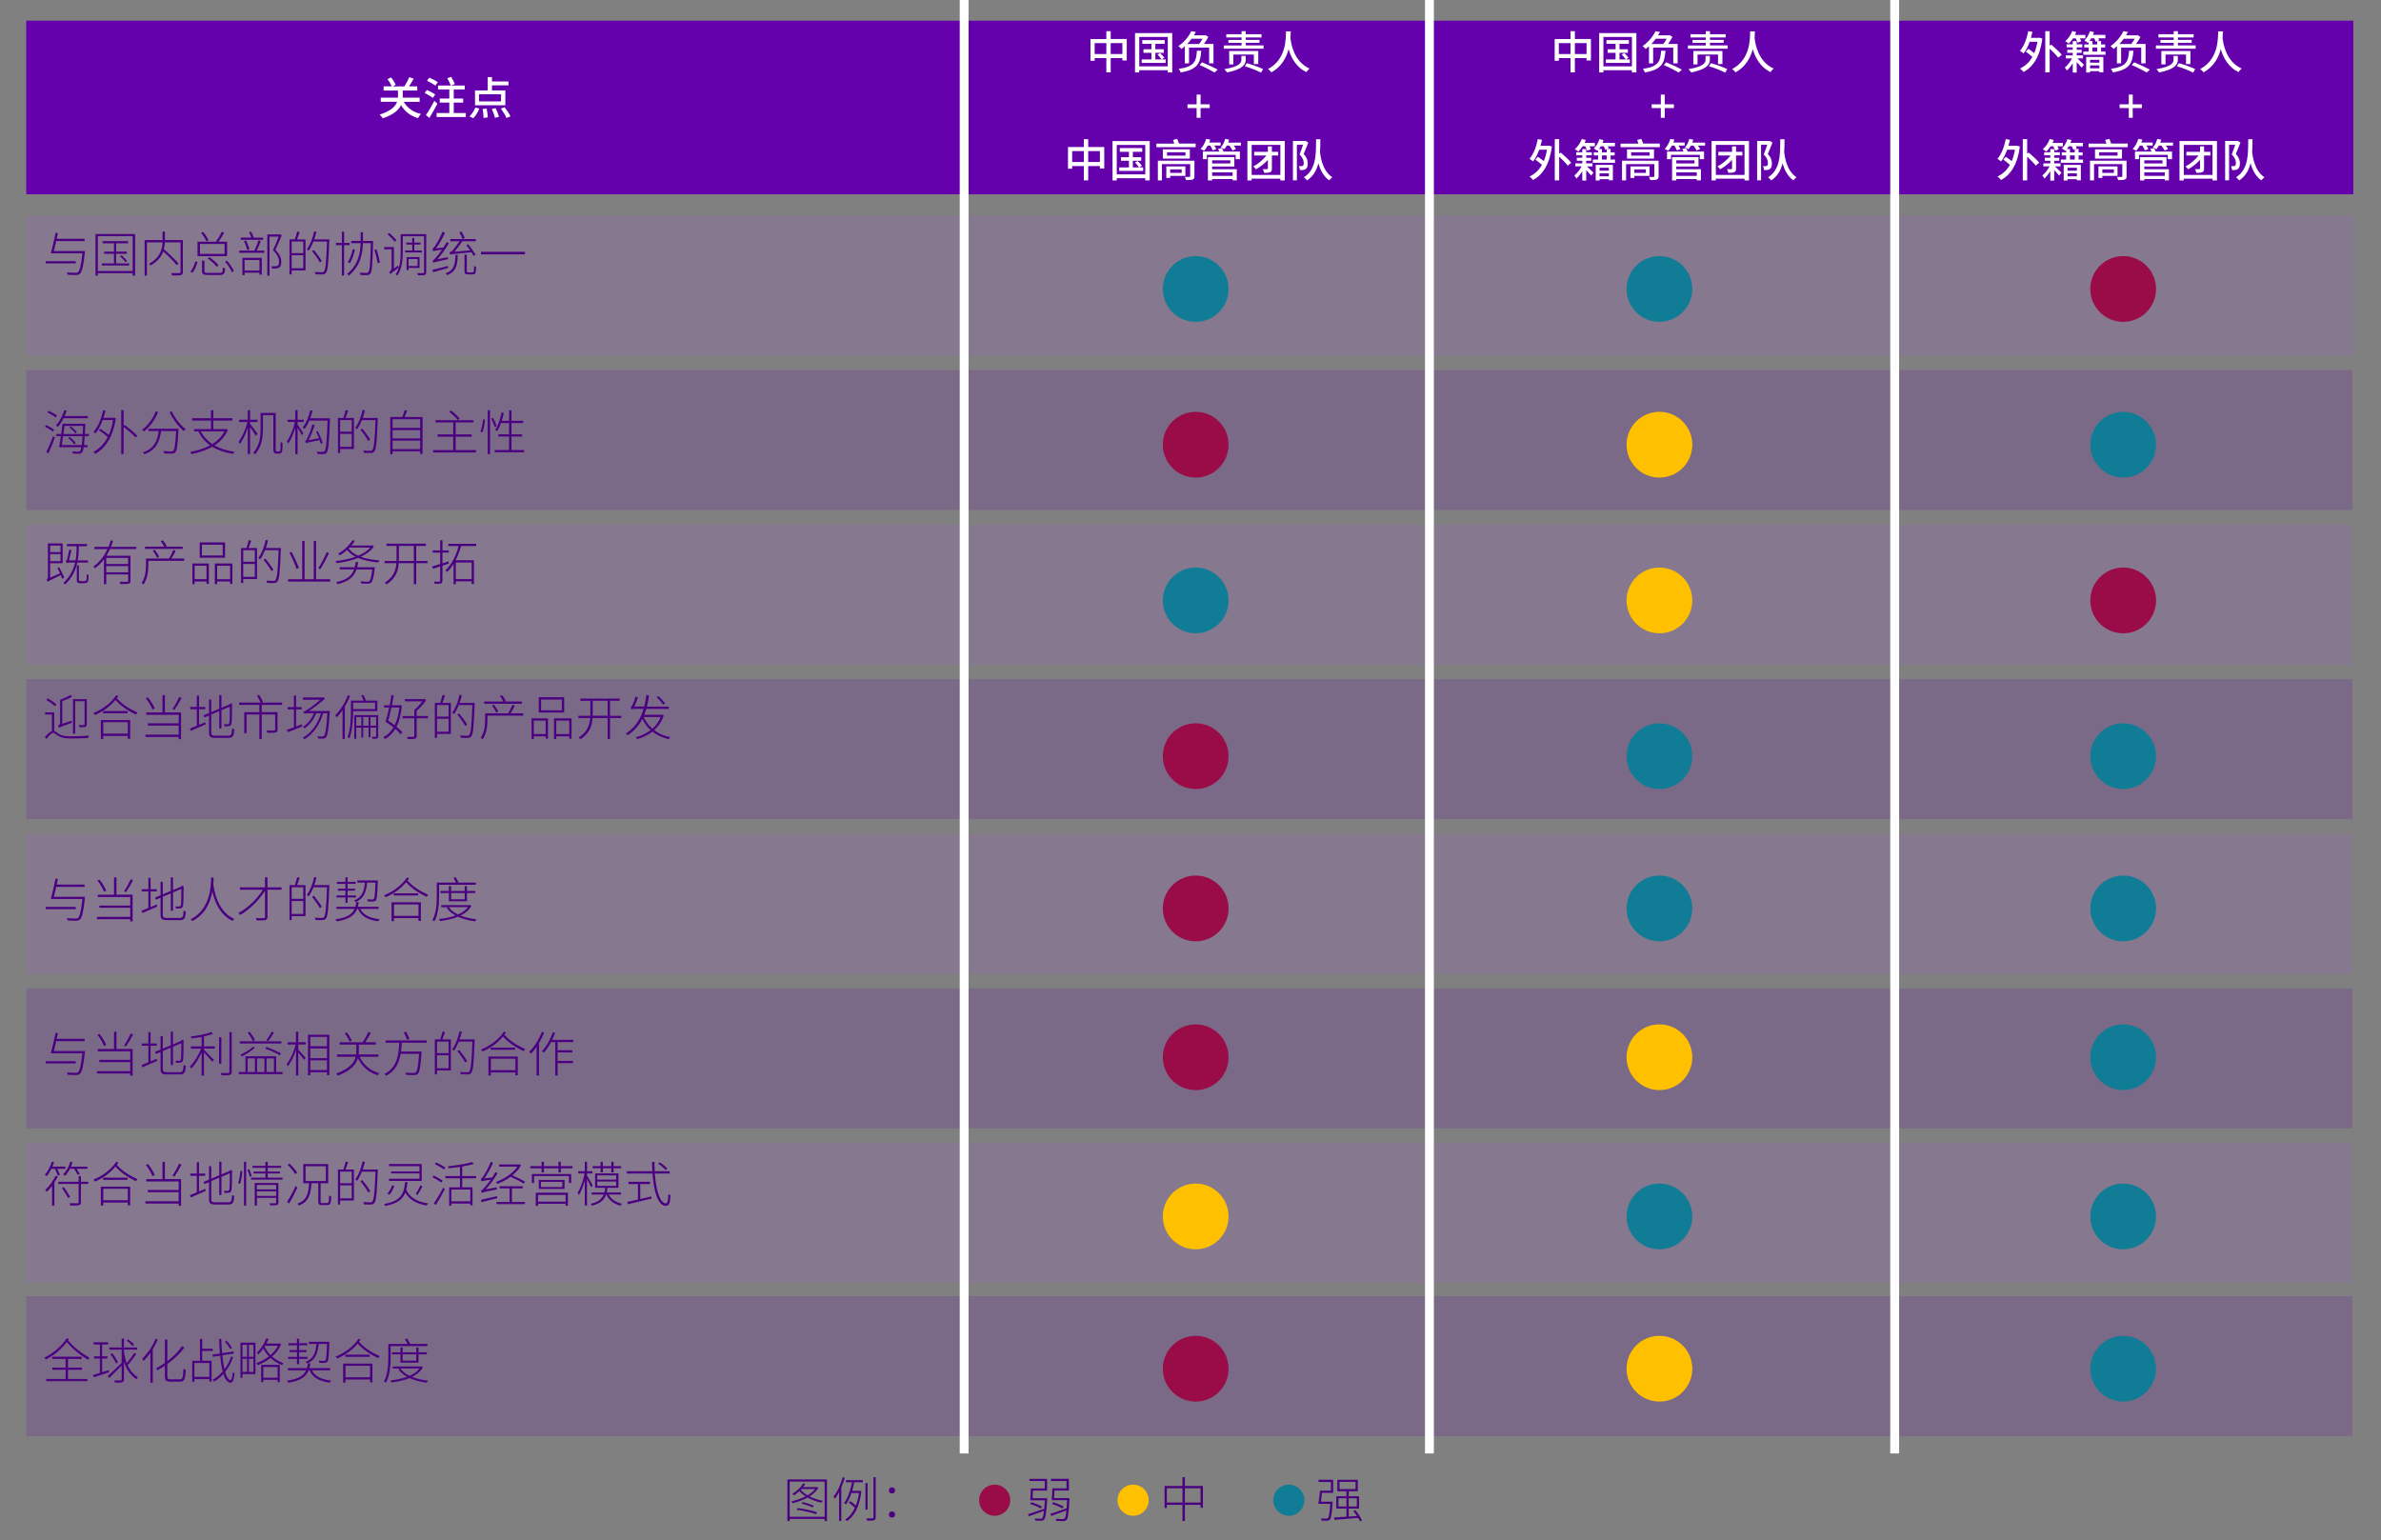 <?xml version="1.0" encoding="utf-8"?>
<!-- Generator: Adobe Illustrator 27.7.0, SVG Export Plug-In . SVG Version: 6.00 Build 0)  -->
<svg version="1.1" xmlns="http://www.w3.org/2000/svg" xmlns:xlink="http://www.w3.org/1999/xlink" x="0px" y="0px"
	 viewBox="0 0 688 445" style="enable-background:new 0 0 688 445;" xml:space="preserve">
<rect x="0" y="0" width="688" height="445" fill="#808080" stroke="none"/>
<style type="text/css">
	.st0{opacity:0.3;fill-rule:evenodd;clip-rule:evenodd;fill:#DAB8FF;stroke:#6500AD;stroke-width:2.095;stroke-miterlimit:8;}
	.st1{fill:#DAB8FF;}
	.st2{fill:#A167FF;}
	.st3{fill:none;stroke:#D9D9D9;stroke-width:0.75;stroke-linejoin:round;stroke-miterlimit:10;}
	.st4{opacity:0.3;fill-rule:evenodd;clip-rule:evenodd;fill:#DBCCE6;}
	.st5{opacity:0.3;fill-rule:evenodd;clip-rule:evenodd;fill:#B799CC;}
	.st6{opacity:0.3;fill-rule:evenodd;clip-rule:evenodd;fill:#9266B3;}
	.st7{opacity:0.3;fill-rule:evenodd;clip-rule:evenodd;fill:#6E3399;}
	.st8{fill:#0A2FB5;}
	.st9{fill:#6DA3FF;}
	.st10{fill:#6500AD;}
	.st11{fill:#959392;}
	.st12{fill-rule:evenodd;clip-rule:evenodd;fill:#0A2FB5;}
	.st13{fill-rule:evenodd;clip-rule:evenodd;fill:#6500AD;}
	.st14{fill-rule:evenodd;clip-rule:evenodd;fill:#A167FF;}
	.st15{fill-rule:evenodd;clip-rule:evenodd;fill:#DAB8FF;}
	.st16{fill-rule:evenodd;clip-rule:evenodd;fill:#959392;}
	.st17{fill-rule:evenodd;clip-rule:evenodd;fill:#6DA3FF;}
	.st18{fill:none;stroke:#585656;stroke-width:0.485;stroke-linejoin:round;stroke-miterlimit:10;stroke-dasharray:4.853,4.853;}
	.st19{fill:none;stroke:#959392;stroke-width:4.952;stroke-miterlimit:8;}
	.st20{fill:#4A0080;}
	.st21{fill-rule:evenodd;clip-rule:evenodd;fill:#4A0080;}
	.st22{fill-rule:evenodd;clip-rule:evenodd;fill:none;}
	.st23{fill:#FFFFFF;}
	.st24{fill:none;stroke:#6500AD;stroke-width:0.75;stroke-miterlimit:10;}
	.st25{fill:none;stroke:#4A0080;stroke-width:1.87;stroke-miterlimit:8;}
	.st26{fill:none;stroke:#990C47;stroke-width:1.87;stroke-miterlimit:8;}
	.st27{fill:none;stroke:#488CFF;stroke-width:1.87;stroke-miterlimit:8;}
	.st28{fill:none;stroke:#0A2FB5;stroke-width:1.87;stroke-miterlimit:8;}
	.st29{fill:none;stroke:#A167FF;stroke-width:1.87;stroke-miterlimit:8;}
	.st30{fill:none;stroke:#117C96;stroke-width:1.87;stroke-miterlimit:8;}
	.st31{fill:none;stroke:#00B2C7;stroke-width:1.87;stroke-miterlimit:8;}
	.st32{fill:#990C47;}
	.st33{fill:#488CFF;}
	.st34{fill:#117C96;}
	.st35{fill:#00B2C7;}
	.st36{fill-rule:evenodd;clip-rule:evenodd;fill:#FFFFFF;stroke:#00B2C7;stroke-width:1.534;stroke-miterlimit:8;}
	.st37{fill-rule:evenodd;clip-rule:evenodd;fill:#FFFFFF;stroke:#990C47;stroke-width:1.534;stroke-miterlimit:8;}
	.st38{fill-rule:evenodd;clip-rule:evenodd;fill:#FFFFFF;stroke:#A167FF;stroke-width:1.534;stroke-miterlimit:8;}
	.st39{fill-rule:evenodd;clip-rule:evenodd;fill:#FFFFFF;stroke:#488CFF;stroke-width:1.534;stroke-miterlimit:8;}
	.st40{fill-rule:evenodd;clip-rule:evenodd;fill:#FFFFFF;stroke:#0A2FB5;stroke-width:1.534;stroke-miterlimit:8;}
	.st41{fill-rule:evenodd;clip-rule:evenodd;fill:#FFFFFF;stroke:#4A0080;stroke-width:1.534;stroke-miterlimit:8;}
	.st42{fill-rule:evenodd;clip-rule:evenodd;fill:#FFFFFF;stroke:#117C96;stroke-width:1.534;stroke-miterlimit:8;}
	.st43{fill:none;stroke:#FFFFFF;stroke-width:2.565;stroke-linejoin:round;stroke-miterlimit:10;}
	.st44{fill:#FFC000;}
</style>
<g id="Layer_1">
</g>
<g id="Layer_2">
	<polygon class="st13" points="7.58,5.98 680,5.98 680,56.13 7.58,56.13 7.58,5.98 	"/>
	<polygon class="st6" points="7.58,62.26 680,62.26 680,102.7 7.58,102.7 7.58,62.26 	"/>
	<polygon class="st7" points="7.58,106.93 679.74,106.93 679.74,147.37 7.58,147.37 7.58,106.93 	"/>
	<polygon class="st6" points="7.58,151.6 679.74,151.6 679.74,192.04 7.58,192.04 7.58,151.6 	"/>
	<polygon class="st7" points="7.58,196.27 679.74,196.27 679.74,236.71 7.58,236.71 7.58,196.27 	"/>
	<polygon class="st6" points="7.58,240.94 679.74,240.94 679.74,281.38 7.58,281.38 7.58,240.94 	"/>
	<polygon class="st7" points="7.58,285.61 679.74,285.61 679.74,326.05 7.58,326.05 7.58,285.61 	"/>
	<polygon class="st6" points="7.58,330.28 679.74,330.28 679.74,370.72 7.58,370.72 7.58,330.28 	"/>
	<polygon class="st7" points="7.58,374.54 679.74,374.54 679.74,414.98 7.58,414.98 7.58,374.54 	"/>
	<line class="st43" x1="278.6" y1="0" x2="278.6" y2="420"/>
	<line class="st43" x1="413.04" y1="0" x2="413.04" y2="420"/>
	<line class="st43" x1="547.48" y1="0" x2="547.48" y2="420"/>
	<g>
		<path class="st23" d="M589.29,10.89l0.86,0.26c-0.66,5.11-2.64,8.19-5.46,9.66c-0.2-0.3-0.69-0.79-1.01-1
			c1.5-0.72,2.7-1.81,3.59-3.37c-0.53-0.49-1.3-1.08-1.91-1.52l0.73-0.82c0.52,0.35,1.2,0.83,1.72,1.26
			c0.39-0.96,0.7-2.04,0.91-3.29h-2.24c-0.48,1.33-1.08,2.5-1.77,3.38c-0.22-0.21-0.74-0.58-1.03-0.77c1.17-1.33,1.95-3.46,2.4-5.69
			l1.21,0.22c-0.13,0.58-0.29,1.16-0.44,1.72h2.21L589.29,10.89z M592.71,12.89c1.01,0.87,2.39,2.11,3.05,2.93l-1.03,0.83
			c-0.52-0.7-1.55-1.73-2.47-2.59v6.86h-1.27V9h1.27v4.21L592.71,12.89z"/>
		<path class="st23" d="M600.27,16.88c0.57,0.51,1.6,1.52,1.9,1.82l-0.68,0.84c-0.31-0.39-0.9-1.05-1.42-1.6v3.03h-1.14v-2.67
			c-0.52,0.79-1.13,1.57-1.7,2.09c-0.13-0.26-0.39-0.66-0.61-0.87c0.74-0.58,1.57-1.65,2.11-2.65h-1.81V16h2.01v-0.74h-1.59v-0.87
			h1.59v-0.71h-1.77v-0.88h1.77v-0.92h1.14v0.92h1.62v0.88h-1.62v0.71h1.44v0.87h-1.44V16h1.81v0.88H600.27z M599.01,11.08
			c-0.39,0.58-0.81,1.1-1.22,1.51c-0.23-0.2-0.73-0.52-1.03-0.68c0.87-0.71,1.61-1.82,2.03-2.95l1.16,0.3
			c-0.1,0.29-0.22,0.56-0.36,0.83h2.99v0.99H601c0.16,0.31,0.3,0.61,0.38,0.86l-1.04,0.4c-0.09-0.33-0.33-0.83-0.56-1.26H599.01z
			 M608.4,14.9v0.94h-6.42V14.9h1.53v-1.18h-1.26v-0.88h1.26v-0.68c-0.08,0.09-0.14,0.17-0.22,0.23c-0.21-0.18-0.73-0.53-1.01-0.69
			c0.71-0.65,1.3-1.66,1.61-2.69l1.18,0.26c-0.09,0.27-0.18,0.53-0.3,0.81h3.6v0.99h-2.04c0.1,0.21,0.19,0.4,0.25,0.57l-0.49,0.21
			h1.03v0.99h1.17v0.88h-1.17v1.18H608.4z M602.82,16.45h4.95v4.45h-1.16v-0.33h-2.69v0.38h-1.11V16.45z M604.62,11.85v0.99H606
			v-0.95l-0.44,0.18c-0.08-0.29-0.23-0.65-0.42-1h-0.86c-0.17,0.29-0.34,0.53-0.51,0.78H604.62z M603.93,17.28v0.83h2.69v-0.83
			H603.93z M606.62,19.75v-0.86h-2.69v0.86H606.62z M604.62,14.9H606v-1.18h-1.38V14.9z"/>
		<path class="st23" d="M611.7,13.38c-0.31,0.26-0.62,0.52-0.96,0.77c-0.2-0.26-0.62-0.65-0.91-0.82c1.81-1.24,3.08-2.91,3.74-4.32
			l1.31,0.23c-0.16,0.33-0.35,0.64-0.55,0.96h3.13l0.21-0.05l0.82,0.52c-0.31,0.64-0.79,1.38-1.27,2.03h2.76v5.62h-1.26v-4.55h-5.81
			v4.55h-1.21V13.38z M616.46,14.66c-0.26,3.52-0.95,5.43-5.93,6.27c-0.09-0.3-0.38-0.77-0.58-1.03c4.6-0.66,5.04-2.2,5.25-5.24
			H616.46z M613.67,11.2c-0.38,0.51-0.79,1.03-1.26,1.51h3.43c0.35-0.46,0.71-1.01,0.99-1.51H613.67z M616.69,18
			c1.64,0.68,3.45,1.52,4.52,2.12l-0.92,0.83c-1.03-0.61-2.7-1.48-4.34-2.17L616.69,18z"/>
		<path class="st23" d="M634.45,13.13v0.95h-11.49v-0.95h5.14v-0.75h-3.81v-0.84h3.81v-0.71h-4.41V9.88h4.41V9h1.22v0.88h4.54v0.94
			h-4.54v0.71h3.97v0.84h-3.97v0.75H634.45z M629.3,17.23c0,1.26-0.65,2.76-5.41,3.71c-0.16-0.26-0.49-0.71-0.78-0.96
			c4.55-0.74,4.94-1.91,4.94-2.77v-1.05h1.25V17.23z M631.66,18.5v-2.74h-5.92v2.85h-1.21v-3.87h8.4v3.77H631.66z M629.6,18.26
			c1.52,0.4,3.63,1.16,4.72,1.72l-0.61,1.01c-1.05-0.57-3.11-1.39-4.68-1.85L629.6,18.26z"/>
		<path class="st23" d="M642.32,9.04c-0.01,0.49-0.03,1.17-0.09,1.94c0.18,1.62,0.97,6.81,5.51,8.83c-0.35,0.27-0.72,0.7-0.88,1.03
			c-3.05-1.44-4.47-4.3-5.16-6.63c-0.65,2.44-2.03,5.07-4.97,6.7c-0.21-0.31-0.6-0.7-1-0.96c5.32-2.76,5.17-8.81,5.21-10.89H642.32z
			"/>
		<path class="st23" d="M615.12,31.23h-2.64v-1.09h2.64v-2.81h1.14v2.81h2.64v1.09h-2.64v2.81h-1.14V31.23z"/>
		<path class="st23" d="M582.79,42.09l0.86,0.26c-0.66,5.11-2.64,8.19-5.46,9.66c-0.2-0.3-0.69-0.79-1.01-1
			c1.5-0.71,2.7-1.81,3.59-3.37c-0.53-0.49-1.3-1.08-1.91-1.52l0.73-0.82c0.52,0.35,1.2,0.83,1.72,1.26
			c0.39-0.96,0.7-2.04,0.91-3.29h-2.24c-0.48,1.33-1.08,2.5-1.77,3.38c-0.22-0.21-0.74-0.58-1.03-0.77c1.17-1.33,1.95-3.46,2.4-5.69
			l1.21,0.22c-0.13,0.58-0.29,1.16-0.44,1.72h2.21L582.79,42.09z M586.21,44.09c1.01,0.87,2.39,2.11,3.05,2.93l-1.03,0.83
			c-0.52-0.7-1.55-1.73-2.47-2.59v6.86h-1.27V40.2h1.27v4.21L586.21,44.09z"/>
		<path class="st23" d="M593.77,48.08c0.57,0.51,1.6,1.52,1.9,1.82L595,50.74c-0.31-0.39-0.9-1.05-1.42-1.6v3.03h-1.14v-2.67
			c-0.52,0.79-1.13,1.57-1.7,2.09c-0.13-0.26-0.39-0.66-0.61-0.87c0.74-0.58,1.57-1.65,2.11-2.65h-1.81V47.2h2.01v-0.74h-1.59v-0.87
			h1.59v-0.71h-1.77v-0.88h1.77v-0.92h1.14v0.92h1.62v0.88h-1.62v0.71h1.44v0.87h-1.44v0.74h1.81v0.88H593.77z M592.51,42.28
			c-0.39,0.58-0.81,1.1-1.22,1.51c-0.23-0.2-0.73-0.52-1.03-0.68c0.87-0.71,1.61-1.82,2.03-2.95l1.16,0.3
			c-0.1,0.29-0.22,0.56-0.36,0.83h2.99v0.99h-1.57c0.16,0.31,0.3,0.61,0.38,0.86l-1.04,0.4c-0.09-0.33-0.33-0.83-0.56-1.26H592.51z
			 M601.9,46.1v0.94h-6.42V46.1h1.53v-1.18h-1.26v-0.88h1.26v-0.68c-0.08,0.09-0.14,0.17-0.22,0.23c-0.21-0.18-0.73-0.53-1.01-0.69
			c0.71-0.65,1.3-1.66,1.61-2.69l1.18,0.26c-0.09,0.27-0.18,0.53-0.3,0.81h3.6v0.99h-2.04c0.1,0.21,0.19,0.4,0.25,0.57l-0.49,0.21
			h1.03v0.99h1.17v0.88h-1.17v1.18H601.9z M596.32,47.65h4.95v4.45h-1.16v-0.33h-2.69v0.38h-1.11V47.65z M598.12,43.05v0.99h1.38
			v-0.95l-0.44,0.18c-0.08-0.29-0.23-0.65-0.42-1h-0.86c-0.17,0.29-0.34,0.53-0.51,0.78H598.12z M597.43,48.48v0.83h2.69v-0.83
			H597.43z M600.12,50.95v-0.86h-2.69v0.86H600.12z M598.12,46.1h1.38v-1.18h-1.38V46.1z"/>
		<path class="st23" d="M614.83,41.5v1.03H603.5V41.5h5.16c-0.12-0.35-0.25-0.74-0.36-1.07l1.22-0.29c0.17,0.42,0.38,0.94,0.51,1.35
			H614.83z M614.48,50.94c0,0.57-0.14,0.79-0.55,0.95c-0.4,0.14-1,0.16-1.87,0.14c-0.06-0.27-0.23-0.64-0.38-0.9
			c0.55,0.03,1.2,0.03,1.34,0.01c0.17,0,0.23-0.05,0.23-0.21v-3.5h-8.16v4.69h-1.18v-5.69h10.57V50.94z M613.16,43.15v2.67h-7.8
			v-2.67H613.16z M607.48,50.82v0.6h-1.12v-3.34h5.51v2.74H607.48z M611.88,44h-5.33v0.96h5.33V44z M607.48,48.95v1h3.33v-1H607.48z
			"/>
		<path class="st23" d="M618.33,42.07c-0.31,0.58-0.69,1.1-1.05,1.51c-0.23-0.14-0.74-0.42-1.04-0.52c0.71-0.72,1.3-1.82,1.64-2.93
			l1.18,0.22c-0.09,0.29-0.2,0.56-0.33,0.84h3.3v0.87h-1.81c0.25,0.36,0.46,0.75,0.56,1.04l-1.03,0.36
			c-0.12-0.38-0.42-0.94-0.71-1.4H618.33z M622.39,42.8c0.21,0.3,0.4,0.68,0.52,0.99h4.71v2.2h-1.22v-1.25h-8.32v1.25h-1.16v-2.2
			h4.78c-0.12-0.26-0.25-0.53-0.38-0.77L622.39,42.8z M619.61,48.9h7.11v3.22h-1.2v-0.38h-5.92v0.4h-1.22v-6.73h7.64v2.72h-6.42
			V48.9z M619.61,46.32v0.91h5.25v-0.91H619.61z M619.61,49.81v1.01h5.92v-1.01H619.61z M627.91,41.2v0.87h-2.09
			c0.27,0.35,0.53,0.71,0.66,0.99l-1,0.44c-0.16-0.38-0.55-0.95-0.92-1.43h-0.74c-0.23,0.4-0.48,0.77-0.75,1.07
			c-0.21-0.16-0.71-0.43-0.99-0.55c0.59-0.58,1.03-1.52,1.27-2.44l1.17,0.21c-0.08,0.29-0.18,0.56-0.3,0.84H627.91z"/>
		<path class="st23" d="M640.6,40.75v11.39h-1.29v-0.51h-8.29v0.51h-1.24V40.75H640.6z M639.31,50.54v-8.68h-8.29v8.68H639.31z
			 M638.69,44.93h-1.82v3.76c0,0.57-0.1,0.88-0.49,1.05c-0.38,0.18-0.92,0.21-1.73,0.21c-0.06-0.31-0.25-0.78-0.4-1.08
			c0.56,0.03,1.08,0.03,1.24,0.01c0.17,0,0.22-0.05,0.22-0.21v-2.46c-1.03,1.1-2.27,2.07-3.43,2.72c-0.17-0.23-0.51-0.61-0.78-0.83
			c1.31-0.7,2.77-1.85,3.8-3.17h-3.54v-1.07h3.95v-1.55h1.17v1.55h1.82V44.93z"/>
		<path class="st23" d="M647.39,41.19c-0.4,1.05-0.9,2.3-1.34,3.3c0.97,1.04,1.18,1.96,1.18,2.73c0,0.78-0.18,1.34-0.6,1.64
			c-0.21,0.13-0.46,0.21-0.74,0.26c-0.27,0.03-0.62,0.04-0.94,0.01c-0.01-0.31-0.12-0.81-0.32-1.12c0.3,0.01,0.55,0.03,0.74,0.01
			c0.16,0,0.31-0.04,0.42-0.1c0.21-0.13,0.29-0.44,0.29-0.83c0-0.64-0.26-1.51-1.21-2.47c0.35-0.84,0.74-1.95,1.01-2.81h-1.78V52.1
			h-1.14V40.73h3.39l0.18-0.05L647.39,41.19z M650.87,40.24c-0.01,1.27-0.01,2.55-0.1,3.78c0.17,1.23,0.66,5.3,3.56,7.2
			c-0.35,0.23-0.7,0.6-0.9,0.91c-1.72-1.2-2.63-3.19-3.13-4.93c-0.49,1.99-1.46,3.73-3.29,4.94c-0.18-0.3-0.57-0.69-0.9-0.91
			c3.61-2.28,3.5-6.68,3.52-11H650.87z"/>
	</g>
	<g>
		<path class="st23" d="M459.71,11.28v6.21h-1.26v-0.7h-3.38v4.13h-1.26v-4.13h-3.37v0.77h-1.21v-6.28h4.58V9.01h1.26v2.26H459.71z
			 M453.8,15.61v-3.15h-3.37v3.15H453.8z M458.45,15.61v-3.15h-3.38v3.15H458.45z"/>
		<path class="st23" d="M472.84,9.56v11.38h-1.29V20.3h-8.24v0.64h-1.22V9.56H472.84z M471.55,19.18v-8.5h-8.24v8.5H471.55z
			 M470.94,17.18v1h-6.93v-1h2.82v-1.92h-2.3v-1.03h2.3v-1.57h-2.64v-1.07h6.49v1.07h-2.72v1.57h2.43v1.03h-2.43v1.92h1.79
			c-0.23-0.4-0.73-0.99-1.16-1.42l0.77-0.42c0.44,0.4,0.96,0.99,1.21,1.35l-0.79,0.48H470.94z"/>
		<path class="st23" d="M476.48,13.38c-0.31,0.26-0.62,0.52-0.96,0.77c-0.2-0.26-0.62-0.65-0.91-0.82c1.81-1.24,3.08-2.91,3.74-4.32
			l1.31,0.23c-0.16,0.33-0.35,0.64-0.55,0.96h3.13l0.21-0.05l0.82,0.52c-0.31,0.64-0.79,1.38-1.27,2.03h2.76v5.62h-1.26v-4.55h-5.81
			v4.55h-1.21V13.38z M481.24,14.66c-0.26,3.52-0.95,5.43-5.93,6.27c-0.09-0.3-0.38-0.77-0.58-1.03c4.6-0.66,5.04-2.2,5.25-5.24
			H481.24z M478.44,11.2c-0.38,0.51-0.79,1.03-1.26,1.51h3.43c0.35-0.46,0.71-1.01,0.99-1.51H478.44z M481.47,18
			c1.64,0.68,3.45,1.52,4.52,2.12l-0.92,0.83c-1.03-0.61-2.7-1.48-4.34-2.17L481.47,18z"/>
		<path class="st23" d="M499.23,13.13v0.95h-11.49v-0.95h5.14v-0.75h-3.81v-0.84h3.81v-0.71h-4.41V9.88h4.41V9h1.22v0.88h4.54v0.94
			h-4.54v0.71h3.97v0.84h-3.97v0.75H499.23z M494.08,17.23c0,1.26-0.65,2.76-5.41,3.71c-0.16-0.26-0.49-0.71-0.78-0.96
			c4.55-0.74,4.94-1.91,4.94-2.77v-1.05h1.25V17.23z M496.43,18.5v-2.74h-5.92v2.85h-1.21v-3.87h8.4v3.77H496.43z M494.38,18.26
			c1.52,0.4,3.63,1.16,4.72,1.72l-0.61,1.01c-1.05-0.57-3.11-1.39-4.68-1.85L494.38,18.26z"/>
		<path class="st23" d="M507.09,9.04c-0.01,0.49-0.03,1.17-0.09,1.94c0.18,1.62,0.97,6.81,5.51,8.83c-0.35,0.27-0.72,0.7-0.88,1.03
			c-3.05-1.44-4.47-4.3-5.16-6.63c-0.65,2.44-2.03,5.07-4.97,6.7c-0.21-0.31-0.6-0.7-1-0.96c5.32-2.76,5.17-8.81,5.21-10.89H507.09z
			"/>
		<path class="st23" d="M479.9,31.23h-2.64v-1.09h2.64v-2.81h1.14v2.81h2.64v1.09h-2.64v2.81h-1.14V31.23z"/>
		<path class="st23" d="M447.57,42.09l0.86,0.26c-0.66,5.11-2.64,8.19-5.46,9.66c-0.2-0.3-0.69-0.79-1.01-1
			c1.5-0.71,2.7-1.81,3.59-3.37c-0.53-0.49-1.3-1.08-1.91-1.52l0.73-0.82c0.52,0.35,1.2,0.83,1.72,1.26
			c0.39-0.96,0.7-2.04,0.91-3.29h-2.24c-0.48,1.33-1.08,2.5-1.77,3.38c-0.22-0.21-0.74-0.58-1.03-0.77c1.17-1.33,1.95-3.46,2.4-5.69
			l1.21,0.22c-0.13,0.58-0.29,1.16-0.44,1.72h2.21L447.57,42.09z M450.98,44.09c1.01,0.87,2.39,2.11,3.05,2.93l-1.03,0.83
			c-0.52-0.7-1.55-1.73-2.47-2.59v6.86h-1.27V40.2h1.27v4.21L450.98,44.09z"/>
		<path class="st23" d="M458.55,48.08c0.57,0.51,1.6,1.52,1.9,1.82l-0.68,0.84c-0.31-0.39-0.9-1.05-1.42-1.6v3.03h-1.14v-2.67
			c-0.52,0.79-1.13,1.57-1.7,2.09c-0.13-0.26-0.39-0.66-0.61-0.87c0.74-0.58,1.57-1.65,2.11-2.65h-1.81V47.2h2.01v-0.74h-1.59v-0.87
			h1.59v-0.71h-1.77v-0.88h1.77v-0.92h1.14v0.92h1.62v0.88h-1.62v0.71h1.44v0.87h-1.44v0.74h1.81v0.88H458.55z M457.29,42.28
			c-0.39,0.58-0.81,1.1-1.22,1.51c-0.23-0.2-0.73-0.52-1.03-0.68c0.87-0.71,1.61-1.82,2.03-2.95l1.16,0.3
			c-0.1,0.29-0.22,0.56-0.36,0.83h2.99v0.99h-1.57c0.16,0.31,0.3,0.61,0.38,0.86l-1.04,0.4c-0.09-0.33-0.33-0.83-0.56-1.26H457.29z
			 M466.67,46.1v0.94h-6.42V46.1h1.53v-1.18h-1.26v-0.88h1.26v-0.68c-0.08,0.09-0.14,0.17-0.22,0.23c-0.21-0.18-0.73-0.53-1.01-0.69
			c0.71-0.65,1.3-1.66,1.61-2.69l1.18,0.26c-0.09,0.27-0.18,0.53-0.3,0.81h3.6v0.99h-2.04c0.1,0.21,0.19,0.4,0.25,0.57l-0.49,0.21
			h1.03v0.99h1.17v0.88h-1.17v1.18H466.67z M461.1,47.65h4.95v4.45h-1.16v-0.33h-2.69v0.38h-1.11V47.65z M462.89,43.05v0.99h1.38
			v-0.95l-0.44,0.18c-0.08-0.29-0.23-0.65-0.42-1h-0.86c-0.17,0.29-0.34,0.53-0.51,0.78H462.89z M462.2,48.48v0.83h2.69v-0.83H462.2
			z M464.89,50.95v-0.86h-2.69v0.86H464.89z M462.89,46.1h1.38v-1.18h-1.38V46.1z"/>
		<path class="st23" d="M479.61,41.5v1.03h-11.34V41.5h5.16c-0.12-0.35-0.25-0.74-0.36-1.07l1.22-0.29
			c0.17,0.42,0.38,0.94,0.51,1.35H479.61z M479.26,50.94c0,0.57-0.14,0.79-0.55,0.95c-0.4,0.14-1,0.16-1.87,0.14
			c-0.06-0.27-0.23-0.64-0.38-0.9c0.55,0.03,1.2,0.03,1.34,0.01c0.17,0,0.23-0.05,0.23-0.21v-3.5h-8.16v4.69h-1.18v-5.69h10.57
			V50.94z M477.93,43.15v2.67h-7.8v-2.67H477.93z M472.25,50.82v0.6h-1.12v-3.34h5.51v2.74H472.25z M476.66,44h-5.33v0.96h5.33V44z
			 M472.25,48.95v1h3.33v-1H472.25z"/>
		<path class="st23" d="M483.11,42.07c-0.31,0.58-0.69,1.1-1.05,1.51c-0.23-0.14-0.74-0.42-1.04-0.52c0.71-0.72,1.3-1.82,1.64-2.93
			l1.18,0.22c-0.09,0.29-0.2,0.56-0.33,0.84h3.3v0.87H485c0.25,0.36,0.46,0.75,0.56,1.04l-1.03,0.36c-0.12-0.38-0.42-0.94-0.71-1.4
			H483.11z M487.16,42.8c0.21,0.3,0.4,0.68,0.52,0.99h4.71v2.2h-1.22v-1.25h-8.32v1.25h-1.16v-2.2h4.78
			c-0.12-0.26-0.25-0.53-0.38-0.77L487.16,42.8z M484.38,48.9h7.11v3.22h-1.2v-0.38h-5.92v0.4h-1.22v-6.73h7.64v2.72h-6.42V48.9z
			 M484.38,46.32v0.91h5.25v-0.91H484.38z M484.38,49.81v1.01h5.92v-1.01H484.38z M492.69,41.2v0.87h-2.09
			c0.27,0.35,0.53,0.71,0.66,0.99l-1,0.44c-0.16-0.38-0.55-0.95-0.92-1.43h-0.74c-0.23,0.4-0.48,0.77-0.75,1.07
			c-0.21-0.16-0.71-0.43-0.99-0.55c0.59-0.58,1.03-1.52,1.27-2.44l1.17,0.21c-0.08,0.29-0.18,0.56-0.3,0.84H492.69z"/>
		<path class="st23" d="M505.38,40.75v11.39h-1.29v-0.51h-8.29v0.51h-1.24V40.75H505.38z M504.09,50.54v-8.68h-8.29v8.68H504.09z
			 M503.46,44.93h-1.82v3.76c0,0.57-0.1,0.88-0.49,1.05c-0.38,0.18-0.92,0.21-1.73,0.21c-0.06-0.31-0.25-0.78-0.4-1.08
			c0.56,0.03,1.08,0.03,1.24,0.01c0.17,0,0.22-0.05,0.22-0.21v-2.46c-1.03,1.1-2.27,2.07-3.43,2.72c-0.17-0.23-0.51-0.61-0.78-0.83
			c1.31-0.7,2.77-1.85,3.8-3.17h-3.54v-1.07h3.95v-1.55h1.17v1.55h1.82V44.93z"/>
		<path class="st23" d="M512.16,41.19c-0.4,1.05-0.9,2.3-1.34,3.3c0.97,1.04,1.18,1.96,1.18,2.73c0,0.78-0.18,1.34-0.6,1.64
			c-0.21,0.13-0.46,0.21-0.74,0.26c-0.27,0.03-0.62,0.04-0.94,0.01c-0.01-0.31-0.12-0.81-0.32-1.12c0.3,0.01,0.55,0.03,0.74,0.01
			c0.16,0,0.31-0.04,0.42-0.1c0.21-0.13,0.29-0.44,0.29-0.83c0-0.64-0.26-1.51-1.21-2.47c0.35-0.84,0.74-1.95,1.01-2.81h-1.78V52.1
			h-1.14V40.73h3.39l0.18-0.05L512.16,41.19z M515.65,40.24c-0.01,1.27-0.01,2.55-0.1,3.78c0.17,1.23,0.66,5.3,3.56,7.2
			c-0.35,0.23-0.7,0.6-0.9,0.91c-1.72-1.2-2.63-3.19-3.13-4.93c-0.49,1.99-1.46,3.73-3.29,4.94c-0.18-0.3-0.57-0.69-0.9-0.91
			c3.61-2.28,3.5-6.68,3.52-11H515.65z"/>
	</g>
	<g>
		<path class="st23" d="M325.58,11.28v6.21h-1.26v-0.7h-3.38v4.13h-1.26v-4.13h-3.37v0.77h-1.21v-6.28h4.58V9.01h1.26v2.26H325.58z
			 M319.68,15.61v-3.15h-3.37v3.15H319.68z M324.32,15.61v-3.15h-3.38v3.15H324.32z"/>
		<path class="st23" d="M338.72,9.56v11.38h-1.29V20.3h-8.24v0.64h-1.22V9.56H338.72z M337.43,19.18v-8.5h-8.24v8.5H337.43z
			 M336.82,17.18v1h-6.93v-1h2.82v-1.92h-2.3v-1.03h2.3v-1.57h-2.64v-1.07h6.49v1.07h-2.72v1.57h2.43v1.03h-2.43v1.92h1.79
			c-0.23-0.4-0.73-0.99-1.16-1.42l0.77-0.42c0.44,0.4,0.96,0.99,1.21,1.35l-0.79,0.48H336.82z"/>
		<path class="st23" d="M342.36,13.38c-0.31,0.26-0.62,0.52-0.96,0.77c-0.19-0.26-0.62-0.65-0.91-0.82
			c1.81-1.24,3.08-2.91,3.74-4.32l1.31,0.23c-0.16,0.33-0.35,0.64-0.55,0.96h3.13l0.21-0.05l0.82,0.52
			c-0.31,0.64-0.79,1.38-1.27,2.03h2.76v5.62h-1.26v-4.55h-5.81v4.55h-1.21V13.38z M347.11,14.66c-0.26,3.52-0.95,5.43-5.93,6.27
			c-0.09-0.3-0.38-0.77-0.58-1.03c4.6-0.66,5.04-2.2,5.25-5.24H347.11z M344.32,11.2c-0.38,0.51-0.79,1.03-1.26,1.51h3.43
			c0.35-0.46,0.71-1.01,0.99-1.51H344.32z M347.35,18c1.64,0.68,3.44,1.52,4.52,2.12l-0.92,0.83c-1.03-0.61-2.7-1.48-4.34-2.17
			L347.35,18z"/>
		<path class="st23" d="M365.11,13.13v0.95h-11.49v-0.95h5.13v-0.75h-3.81v-0.84h3.81v-0.71h-4.41V9.88h4.41V9h1.22v0.88h4.54v0.94
			h-4.54v0.71h3.96v0.84h-3.96v0.75H365.11z M359.96,17.23c0,1.26-0.65,2.76-5.41,3.71c-0.16-0.26-0.49-0.71-0.78-0.96
			c4.55-0.74,4.94-1.91,4.94-2.77v-1.05h1.25V17.23z M362.31,18.5v-2.74h-5.92v2.85h-1.21v-3.87h8.4v3.77H362.31z M360.26,18.26
			c1.52,0.4,3.63,1.16,4.72,1.72l-0.61,1.01c-1.05-0.57-3.11-1.39-4.68-1.85L360.26,18.26z"/>
		<path class="st23" d="M372.97,9.04c-0.01,0.49-0.03,1.17-0.09,1.94c0.18,1.62,0.98,6.81,5.51,8.83c-0.35,0.27-0.71,0.7-0.88,1.03
			c-3.06-1.44-4.47-4.3-5.16-6.63c-0.65,2.44-2.03,5.07-4.97,6.7c-0.21-0.31-0.6-0.7-1-0.96c5.32-2.76,5.17-8.81,5.21-10.89H372.97z
			"/>
		<path class="st23" d="M345.77,31.23h-2.64v-1.09h2.64v-2.81h1.14v2.81h2.64v1.09h-2.64v2.81h-1.14V31.23z"/>
		<path class="st23" d="M319.08,42.48v6.21h-1.26v-0.7h-3.38v4.13h-1.26v-4.13h-3.37v0.77h-1.21v-6.28h4.58v-2.26h1.26v2.26H319.08z
			 M313.18,46.81v-3.15h-3.37v3.15H313.18z M317.82,46.81v-3.15h-3.38v3.15H317.82z"/>
		<path class="st23" d="M332.22,40.76v11.38h-1.29V51.5h-8.24v0.64h-1.22V40.76H332.22z M330.93,50.38v-8.5h-8.24v8.5H330.93z
			 M330.32,48.38v1h-6.93v-1h2.82v-1.92h-2.3v-1.03h2.3v-1.57h-2.64v-1.07h6.49v1.07h-2.72v1.57h2.43v1.03h-2.43v1.92h1.79
			c-0.23-0.4-0.73-0.99-1.16-1.42l0.77-0.42c0.44,0.4,0.96,0.99,1.21,1.35l-0.79,0.48H330.32z"/>
		<path class="st23" d="M345.49,41.5v1.03h-11.34V41.5h5.16c-0.12-0.35-0.25-0.74-0.36-1.07l1.22-0.29
			c0.17,0.42,0.38,0.94,0.51,1.35H345.49z M345.14,50.94c0,0.57-0.14,0.79-0.55,0.95c-0.4,0.14-1,0.16-1.87,0.14
			c-0.07-0.27-0.23-0.64-0.38-0.9c0.55,0.03,1.2,0.03,1.34,0.01c0.17,0,0.23-0.05,0.23-0.21v-3.5h-8.16v4.69h-1.18v-5.69h10.57
			V50.94z M343.81,43.15v2.67h-7.8v-2.67H343.81z M338.13,50.82v0.6h-1.12v-3.34h5.51v2.74H338.13z M342.54,44h-5.33v0.96h5.33V44z
			 M338.13,48.95v1h3.33v-1H338.13z"/>
		<path class="st23" d="M348.99,42.07c-0.31,0.58-0.69,1.1-1.05,1.51c-0.23-0.14-0.74-0.42-1.04-0.52c0.72-0.72,1.3-1.82,1.64-2.93
			l1.18,0.22c-0.09,0.29-0.19,0.56-0.33,0.84h3.3v0.87h-1.81c0.25,0.36,0.46,0.75,0.56,1.04l-1.03,0.36
			c-0.12-0.38-0.42-0.94-0.71-1.4H348.99z M353.04,42.8c0.21,0.3,0.4,0.68,0.52,0.99h4.71v2.2h-1.22v-1.25h-8.32v1.25h-1.16v-2.2
			h4.78c-0.12-0.26-0.25-0.53-0.38-0.77L353.04,42.8z M350.26,48.9h7.11v3.22h-1.2v-0.38h-5.92v0.4h-1.22v-6.73h7.64v2.72h-6.42
			V48.9z M350.26,46.32v0.91h5.25v-0.91H350.26z M350.26,49.81v1.01h5.92v-1.01H350.26z M358.57,41.2v0.87h-2.09
			c0.27,0.35,0.53,0.71,0.66,0.99l-1,0.44c-0.16-0.38-0.55-0.95-0.92-1.43h-0.74c-0.23,0.4-0.48,0.77-0.75,1.07
			c-0.21-0.16-0.71-0.43-0.99-0.55c0.58-0.58,1.03-1.52,1.27-2.44l1.17,0.21c-0.08,0.29-0.18,0.56-0.3,0.84H358.57z"/>
		<path class="st23" d="M371.25,40.75v11.39h-1.29v-0.51h-8.29v0.51h-1.23V40.75H371.25z M369.97,50.54v-8.68h-8.29v8.68H369.97z
			 M369.34,44.93h-1.82v3.76c0,0.57-0.1,0.88-0.49,1.05c-0.38,0.18-0.92,0.21-1.73,0.21c-0.06-0.31-0.25-0.78-0.4-1.08
			c0.56,0.03,1.08,0.03,1.23,0.01c0.17,0,0.22-0.05,0.22-0.21v-2.46c-1.03,1.1-2.28,2.07-3.43,2.72c-0.17-0.23-0.51-0.61-0.78-0.83
			c1.31-0.7,2.77-1.85,3.8-3.17h-3.54v-1.07h3.95v-1.55h1.17v1.55h1.82V44.93z"/>
		<path class="st23" d="M378.04,41.19c-0.4,1.05-0.9,2.3-1.34,3.3c0.97,1.04,1.18,1.96,1.18,2.73c0,0.78-0.18,1.34-0.6,1.64
			c-0.21,0.13-0.46,0.21-0.74,0.26c-0.27,0.03-0.62,0.04-0.94,0.01c-0.01-0.31-0.12-0.81-0.33-1.12c0.3,0.01,0.55,0.03,0.74,0.01
			c0.16,0,0.31-0.04,0.42-0.1c0.21-0.13,0.29-0.44,0.29-0.83c0-0.64-0.26-1.51-1.21-2.47c0.35-0.84,0.74-1.95,1.01-2.81h-1.78V52.1
			h-1.14V40.73H377l0.18-0.05L378.04,41.19z M381.52,40.24c-0.01,1.27-0.01,2.55-0.1,3.78c0.17,1.23,0.66,5.3,3.56,7.2
			c-0.35,0.23-0.7,0.6-0.9,0.91c-1.72-1.2-2.63-3.19-3.13-4.93c-0.49,1.99-1.46,3.73-3.29,4.94c-0.18-0.3-0.57-0.69-0.9-0.91
			c3.61-2.28,3.5-6.68,3.52-11H381.52z"/>
	</g>
	<g>
		<path class="st23" d="M116.66,29.42c0.99,1.73,2.67,2.98,4.98,3.51c-0.29,0.29-0.66,0.82-0.86,1.2c-2.22-0.64-3.82-1.92-4.9-3.76
			c-0.66,1.4-2.13,2.77-5.28,3.82c-0.17-0.29-0.56-0.79-0.9-1.08c3.32-1.05,4.58-2.39,5.03-3.69h-4.71v-1.2h4.95
			C115,28.05,115,27.9,115,27.76v-1.6h-4.15v-1.2h2.35c-0.25-0.61-0.75-1.47-1.23-2.09l1.01-0.51c0.55,0.65,1.11,1.53,1.35,2.15
			l-0.83,0.46h3.34c0.49-0.78,1.08-1.85,1.39-2.67l1.3,0.44c-0.4,0.74-0.91,1.56-1.35,2.22h2.39v1.2h-4.19v1.62
			c0,0.14,0,0.29-0.01,0.44h4.89v1.2H116.66z"/>
		<path class="st23" d="M125.09,28.28c-0.52-0.4-1.59-1-2.39-1.4l0.65-0.88c0.78,0.34,1.86,0.9,2.4,1.29L125.09,28.28z
			 M126.39,29.95c-0.69,1.35-1.55,2.9-2.31,4.12l-1.01-0.82c0.69-0.96,1.69-2.64,2.44-4.1L126.39,29.95z M125.8,24.75
			c-0.52-0.42-1.6-1.04-2.42-1.44l0.68-0.87c0.79,0.35,1.9,0.92,2.44,1.31L125.8,24.75z M134.6,32.66v1.16h-8.44v-1.16h3.67v-3.02
			h-2.77v-1.16h2.77v-2.63h-3.26v-1.14h3.67c-0.17-0.56-0.6-1.44-1-2.11l1.11-0.39c0.42,0.65,0.88,1.51,1.08,2.07l-1.14,0.43h4v1.14
			h-3.18v2.63h2.73v1.16h-2.73v3.02H134.6z"/>
		<path class="st23" d="M135.66,33.63c0.66-0.57,1.3-1.61,1.7-2.56l1.14,0.3c-0.39,1.01-1.03,2.12-1.73,2.79L135.66,33.63z
			 M146.02,30.41h-8.76v-4.28h3.67v-3.86h1.23v1.27h4.77v1.12h-4.77v1.47h3.86V30.41z M144.78,27.25h-6.37v2.04h6.37V27.25z
			 M140.61,31.37c0.18,0.83,0.33,1.91,0.34,2.56l-1.22,0.16c0-0.66-0.12-1.75-0.27-2.61L140.61,31.37z M143.2,31.24
			c0.4,0.78,0.82,1.85,0.99,2.51l-1.18,0.3c-0.13-0.66-0.52-1.74-0.9-2.56L143.2,31.24z M145.81,30.98c0.64,0.82,1.38,1.92,1.7,2.65
			l-1.16,0.47c-0.29-0.73-1-1.87-1.62-2.72L145.81,30.98z"/>
	</g>
	<g>
		<g>
			<path class="st20" d="M21.89,76.11H13.2v-0.64h8.68V76.11z M24.56,72.55c0,0-0.01,0.25-0.03,0.35c-0.43,4.03-0.81,5.6-1.44,6.19
				c-0.29,0.28-0.59,0.35-1.11,0.38c-0.46,0.01-1.46-0.01-2.44-0.1c-0.01-0.2-0.1-0.46-0.24-0.64c1.08,0.1,2.13,0.1,2.51,0.1
				c0.36,0,0.55-0.01,0.71-0.15c0.53-0.45,0.91-1.95,1.29-5.49h-9.13c0.43-1.48,1.02-4.08,1.39-5.9l0.66,0.08
				c-0.1,0.52-0.22,1.06-0.35,1.64h8.07v0.66h-8.21c-0.22,1.04-0.46,2.06-0.69,2.88H24.56z"/>
			<path class="st20" d="M39.04,67.62v12.03h-0.7v-0.71H28.27v0.71h-0.67V67.62H39.04z M38.34,78.31V68.25H28.27v10.06H38.34z
				 M37.33,76.12v0.59h-7.9v-0.59h3.5v-2.79h-2.86v-0.62h2.86v-2.4h-3.28v-0.62h7.35v0.62h-3.45v2.4h3.08v0.62h-3.08v2.79H37.33z
				 M35.14,73.78c0.59,0.5,1.26,1.19,1.57,1.65l-0.46,0.32c-0.32-0.49-0.98-1.2-1.57-1.69L35.14,73.78z"/>
			<path class="st20" d="M52.84,78.56c0,0.55-0.14,0.8-0.55,0.92c-0.43,0.13-1.29,0.13-2.55,0.13c-0.04-0.21-0.15-0.5-0.25-0.71
				c1.09,0.04,2.06,0.03,2.34,0.01c0.28-0.01,0.35-0.1,0.35-0.35v-8.53h-4.54c-0.03,0.63-0.1,1.3-0.29,1.99
				c1.51,1.3,3.35,3.07,4.26,4.16l-0.56,0.43c-0.8-1.04-2.44-2.67-3.88-3.96c-0.52,1.42-1.55,2.86-3.66,4.06
				c-0.08-0.14-0.31-0.38-0.46-0.49c3.32-1.82,3.84-4.27,3.91-6.19h-4.5v9.62h-0.67V69.37h5.18v-2.42h0.69v2.42h5.18V78.56z"/>
			<path class="st20" d="M55.02,78.5c0.62-0.7,1.13-1.91,1.42-2.96l0.63,0.13c-0.29,1.06-0.8,2.34-1.44,3.14L55.02,78.5z
				 M65.61,74.01h-8.54v-4.17h5.31c0.59-0.81,1.32-2,1.7-2.86l0.67,0.28c-0.46,0.85-1.05,1.81-1.61,2.58h2.48V74.01z M64.9,70.48
				h-7.13v2.88h7.13V70.48z M59.62,69.71c-0.25-0.64-0.9-1.67-1.51-2.41l0.58-0.28c0.63,0.73,1.27,1.74,1.53,2.38L59.62,69.71z
				 M63.52,78.85c0.71,0,0.83-0.21,0.9-1.53c0.17,0.1,0.42,0.21,0.63,0.25c-0.11,1.53-0.35,1.88-1.49,1.88h-3.4
				c-1.43,0-1.78-0.2-1.78-1.09v-3.05h0.69v3.05c0,0.41,0.17,0.49,1.09,0.49H63.52z M60.5,74.3c0.98,0.66,2.12,1.65,2.63,2.33
				l-0.49,0.45c-0.53-0.7-1.67-1.74-2.62-2.4L60.5,74.3z M65.55,75.31c0.83,0.92,1.7,2.17,2,3l-0.53,0.36
				c-0.32-0.84-1.16-2.14-1.97-3.05L65.55,75.31z"/>
			<path class="st20" d="M75.34,69.65c-0.34,0.88-0.74,1.98-1.15,2.77h2.17v0.64h-7.24v-0.64h4.4c0.42-0.84,0.88-2.1,1.15-2.96
				L75.34,69.65z M76.04,69.29h-6.47v-0.63h3.07c-0.17-0.48-0.42-1.08-0.67-1.58l0.59-0.15c0.28,0.55,0.62,1.28,0.79,1.74h2.7V69.29
				z M70.03,74.5h5.62v4.86h-0.67V78.8h-4.3v0.69h-0.64V74.5z M71.43,72.25c-0.14-0.71-0.53-1.76-0.95-2.58l0.6-0.17
				c0.45,0.8,0.84,1.86,0.98,2.56L71.43,72.25z M70.67,75.13v3.05h4.3v-3.05H70.67z M81.4,68.01c-0.5,1.25-1.19,2.84-1.82,4.19
				c1.34,1.36,1.7,2.45,1.7,3.45c0,0.71-0.17,1.37-0.59,1.65c-0.22,0.14-0.5,0.24-0.83,0.27c-0.36,0.04-0.87,0.03-1.26,0.01
				c-0.03-0.2-0.1-0.46-0.22-0.67c0.48,0.06,0.94,0.06,1.25,0.04c0.24-0.03,0.45-0.07,0.62-0.15c0.29-0.2,0.39-0.7,0.38-1.19
				c0-0.94-0.38-1.96-1.75-3.32c0.63-1.3,1.25-2.82,1.65-3.92h-2.66v11.28h-0.63V67.73h3.6l0.11-0.04L81.4,68.01z"/>
			<path class="st20" d="M86.59,67.06c-0.24,0.7-0.52,1.51-0.76,2.12h2.44v8.96h-3.99v1.15h-0.63V69.17h1.55
				c0.24-0.66,0.53-1.62,0.67-2.28L86.59,67.06z M87.63,69.79h-3.35v3.35h3.35V69.79z M87.63,77.51v-3.75h-3.35v3.75H87.63z
				 M95.15,69.57c-0.24,6.5-0.43,8.63-0.99,9.29c-0.27,0.31-0.55,0.41-0.98,0.43s-1.25,0.01-2.02-0.04
				c-0.03-0.21-0.1-0.48-0.22-0.66c0.92,0.07,1.75,0.08,2.06,0.08c0.28,0,0.45-0.03,0.59-0.21c0.46-0.5,0.7-2.68,0.91-8.66h-3.92
				c-0.41,1-0.87,1.89-1.37,2.61c-0.11-0.1-0.41-0.27-0.57-0.36c0.98-1.27,1.71-3.22,2.14-5.21l0.66,0.15
				c-0.17,0.74-0.38,1.48-0.63,2.19h4.36V69.57z M92.42,75.81c-0.45-0.85-1.43-2.26-2.27-3.26l0.55-0.31
				c0.83,1.01,1.83,2.37,2.28,3.21L92.42,75.81z"/>
			<path class="st20" d="M99.43,70.84v8.77h-0.64v-8.77h-1.72V70.2h1.72v-3.25h0.64v3.25h1.61v0.64H99.43z M107.82,69.62
				c0,0-0.01,0.31-0.01,0.39c-0.17,6.37-0.31,8.45-0.8,9.05c-0.22,0.31-0.49,0.41-0.92,0.43c-0.41,0.03-1.19,0-1.93-0.04
				c-0.03-0.21-0.1-0.48-0.22-0.66c0.87,0.07,1.68,0.08,1.96,0.08c0.27,0,0.41-0.04,0.55-0.21c0.41-0.45,0.56-2.54,0.71-8.39h-2.3
				c-0.08,2.96-0.66,6.53-4.06,9.37c-0.11-0.15-0.35-0.35-0.52-0.46c3.31-2.72,3.84-6.11,3.92-8.91h-2.7v-0.66h2.72V69.3v-2.19h0.66
				v2.19v0.32H107.82z M102.55,72.12c-0.31,1.48-0.84,2.97-1.47,3.96c-0.13-0.11-0.38-0.29-0.55-0.39c0.63-0.94,1.12-2.31,1.39-3.7
				L102.55,72.12z M108.8,72.06c0.43,1.25,0.83,2.89,0.97,3.82l-0.66,0.17c-0.13-0.98-0.52-2.62-0.91-3.89L108.8,72.06z"/>
			<path class="st20" d="M123.14,78.64c0,0.48-0.13,0.69-0.43,0.81c-0.34,0.11-0.91,0.13-1.9,0.11c-0.04-0.17-0.15-0.45-0.25-0.63
				c0.81,0.03,1.5,0.01,1.68,0.01c0.21-0.01,0.29-0.08,0.29-0.29V68.26h-6.14v4.46c0,2.13-0.18,4.99-1.58,6.91
				c-0.08-0.11-0.36-0.29-0.5-0.36c0.43-0.59,0.73-1.26,0.95-1.97c-1.92,1.41-2.23,1.65-2.4,1.88c-0.07-0.14-0.29-0.39-0.43-0.52
				c0.24-0.15,0.73-0.63,0.73-1.3v-5.31h-2.14v-0.66h2.8v6.21l1.19-0.84c0.06,0.18,0.17,0.42,0.25,0.55
				c0.45-1.5,0.52-3.17,0.52-4.57v-5.07h7.37V78.64z M114.07,69.86c-0.43-0.59-1.33-1.5-2.07-2.14l0.46-0.41
				c0.74,0.63,1.65,1.5,2.09,2.09L114.07,69.86z M119.12,72.38v-1.71h-1.72v-0.56h1.72v-1.34h0.59v1.34h1.78v0.56h-1.78v1.71h2.17
				v0.56h-4.82v-0.56H119.12z M118.05,77.42v0.63h-0.56v-3.77h3.74v3.14H118.05z M118.05,74.85v2.02h2.61v-2.02H118.05z"/>
			<path class="st20" d="M129.4,74.31c0,0.18,0,0.46,0.04,0.59c-3.54,0.76-3.95,0.87-4.2,1.04c-0.04-0.17-0.15-0.5-0.22-0.69
				c0.25-0.06,0.6-0.42,1.04-0.95c0.28-0.29,0.95-1.13,1.65-2.17c-2.02,0.31-2.35,0.38-2.55,0.48c-0.04-0.17-0.14-0.52-0.24-0.71
				c0.22-0.06,0.49-0.41,0.83-0.9c0.34-0.46,1.46-2.33,2.13-4.06l0.7,0.34c-0.74,1.6-1.67,3.24-2.59,4.48l2.14-0.25
				c0.35-0.52,0.67-1.05,0.97-1.58l0.63,0.35c-1.02,1.7-2.18,3.35-3.36,4.64L129.4,74.31z M129.49,77.44
				c-1.55,0.42-3.15,0.87-4.36,1.21l-0.15-0.67c1.11-0.27,2.77-0.7,4.43-1.13L129.49,77.44z M132.28,73.64
				c-0.11,3.25-0.59,4.92-3.11,5.86c-0.07-0.17-0.27-0.41-0.42-0.52c2.37-0.83,2.77-2.33,2.86-5.34H132.28z M136.86,73.94
				c-0.15-0.29-0.36-0.64-0.63-1.05c-5.27,0.49-5.77,0.56-6.11,0.69c-0.03-0.17-0.18-0.53-0.27-0.69c0.24-0.06,0.57-0.14,0.8-0.39
				c0.36-0.35,1.54-1.92,2.14-2.79h-2.69v-0.63h7.38v0.63h-3.88c-0.6,0.88-1.6,2.21-2.27,3.03l4.54-0.39
				c-0.36-0.52-0.74-1.05-1.11-1.51l0.53-0.27c0.76,0.97,1.68,2.27,2.13,3.03L136.86,73.94z M133.63,69.02
				c-0.17-0.49-0.55-1.32-0.88-1.92l0.62-0.18c0.35,0.59,0.73,1.4,0.91,1.86L133.63,69.02z M136.55,78.7c0.35,0,0.41-0.25,0.45-1.85
				c0.15,0.13,0.41,0.22,0.59,0.27c-0.06,1.75-0.22,2.18-0.97,2.18h-1.39c-0.78,0-1.01-0.2-1.01-0.98v-4.71h0.66v4.71
				c0,0.32,0.07,0.38,0.42,0.38H136.55z"/>
			<path class="st20" d="M151.68,72.76v0.74h-12.69v-0.74H151.68z"/>
		</g>
	</g>
	<g>
		<g>
			<path class="st20" d="M15.26,124.71c-0.5-0.43-1.49-1.02-2.28-1.4l0.36-0.48c0.81,0.36,1.79,0.92,2.3,1.34L15.26,124.71z
				 M13.4,130.61c0.57-1.09,1.37-3.01,1.93-4.58l0.52,0.38c-0.5,1.48-1.26,3.31-1.85,4.58L13.4,130.61z M14.07,118.72
				c0.85,0.36,1.9,0.95,2.42,1.39l-0.39,0.52c-0.53-0.45-1.57-1.06-2.42-1.43L14.07,118.72z M18.34,120.86
				c-0.46,0.95-1.01,1.81-1.57,2.46c-0.14-0.1-0.43-0.29-0.62-0.38c1.04-1.08,1.91-2.73,2.44-4.43l0.66,0.17
				c-0.18,0.52-0.38,1.05-0.6,1.54h6.72v0.63H18.34z M24.48,126.04c-0.07,1.05-0.14,1.89-0.2,2.56h1.01v0.62H24.2
				c-0.14,0.81-0.29,1.23-0.48,1.47c-0.25,0.29-0.5,0.38-0.9,0.41c-0.39,0.03-1.11,0-1.79-0.06c-0.03-0.18-0.08-0.43-0.18-0.6
				c0.78,0.07,1.51,0.08,1.76,0.08s0.41-0.03,0.53-0.2c0.14-0.15,0.27-0.5,0.38-1.11h-6.44c0.17-0.84,0.35-1.98,0.52-3.18h-1.33
				v-0.63h1.43c0.14-1.04,0.27-2.09,0.36-2.96h6.6c0,0-0.01,0.28-0.01,0.38c-0.04,0.98-0.08,1.82-0.13,2.58h1.16v0.63H24.48z
				 M23.62,128.61c0.08-0.63,0.17-1.47,0.22-2.56h-5.62c-0.11,0.94-0.25,1.83-0.36,2.56H23.62z M18.64,123.07
				c-0.08,0.74-0.2,1.54-0.31,2.34h5.55c0.04-0.69,0.08-1.46,0.13-2.34H18.64z M21.45,128.4c-0.34-0.53-1.09-1.33-1.77-1.89
				l0.45-0.27c0.67,0.52,1.43,1.29,1.78,1.85L21.45,128.4z M20.47,123.21c0.66,0.48,1.4,1.19,1.74,1.7l-0.45,0.31
				c-0.32-0.5-1.05-1.23-1.71-1.72L20.47,123.21z"/>
			<path class="st20" d="M33.02,120.71l0.45,0.15c-0.8,5.42-3.04,8.63-5.94,10.27c-0.13-0.17-0.38-0.42-0.55-0.53
				c1.67-0.9,3.1-2.3,4.15-4.3c-0.6-0.6-1.65-1.39-2.54-1.93l0.42-0.45c0.83,0.5,1.79,1.2,2.41,1.78c0.56-1.23,0.99-2.66,1.25-4.31
				h-3c-0.55,1.51-1.25,2.83-2.07,3.82c-0.13-0.1-0.42-0.32-0.57-0.42c1.32-1.47,2.24-3.77,2.79-6.26l0.67,0.14
				c-0.17,0.71-0.36,1.41-0.59,2.07h2.98L33.02,120.71z M35.97,122.79c1.33,0.92,2.93,2.25,3.71,3.12l-0.5,0.49
				c-0.73-0.84-2.2-2.1-3.46-3.04v7.84h-0.69v-12.68h0.69V123L35.97,122.79z"/>
			<path class="st20" d="M45.7,119.07c-0.94,2.31-2.42,4.3-4.08,5.6c-0.11-0.13-0.41-0.38-0.59-0.48c1.7-1.23,3.14-3.17,3.98-5.32
				L45.7,119.07z M51.58,123.91c0,0,0,0.27-0.01,0.36c-0.24,4.36-0.43,5.91-0.92,6.44c-0.25,0.27-0.52,0.35-0.98,0.36
				c-0.45,0.03-1.34,0.01-2.25-0.06c-0.03-0.2-0.1-0.48-0.24-0.67c0.99,0.1,1.95,0.11,2.25,0.11c0.32,0,0.48-0.03,0.62-0.17
				c0.41-0.39,0.63-1.85,0.84-5.73h-4.34c-0.38,2.83-1.32,5.46-4.83,6.7c-0.08-0.15-0.27-0.41-0.42-0.53
				c3.39-1.13,4.22-3.6,4.55-6.16h-2.96v-0.66H51.58z M49.61,118.84c0.88,1.96,2.59,4.12,4.05,5.16c-0.18,0.13-0.41,0.36-0.55,0.55
				c-1.44-1.15-3.15-3.42-4.1-5.45L49.61,118.84z"/>
			<path class="st20" d="M65.85,124.25c-0.84,1.92-2.2,3.36-3.88,4.45c1.61,0.92,3.54,1.54,5.79,1.85c-0.15,0.15-0.31,0.43-0.41,0.6
				c-2.33-0.35-4.34-1.04-6.01-2.06c-1.78,1.02-3.87,1.69-6.01,2.12c-0.06-0.17-0.24-0.48-0.36-0.63c2.06-0.36,4.06-0.97,5.76-1.9
				c-1.47-1.02-2.61-2.35-3.4-4.01l0.08-0.03h-1.32v-0.66h4.88v-2.46h-5.49v-0.67h5.49v-2.31h0.67v2.31h5.5v0.67h-5.5v2.46h3.63
				l0.14-0.03L65.85,124.25z M58.02,124.64c0.76,1.5,1.89,2.72,3.33,3.68c1.5-0.94,2.72-2.13,3.5-3.68H58.02z"/>
			<path class="st20" d="M73.94,125.94c-0.29-0.53-1.11-1.74-1.68-2.55v7.82H71.6v-7.66c-0.59,1.81-1.44,3.67-2.28,4.72
				c-0.1-0.2-0.28-0.43-0.42-0.58c0.99-1.25,2.09-3.66,2.59-5.74h-2.37v-0.66h2.48v-2.76h0.66v2.76h2.17v0.66h-2.17v0.52
				c0.48,0.57,1.85,2.41,2.14,2.84L73.94,125.94z M80.53,130.45c0.13,0,0.25-0.04,0.34-0.11c0.08-0.08,0.13-0.22,0.15-0.55
				c0.03-0.35,0.06-1.11,0.06-2.12c0.15,0.15,0.38,0.27,0.57,0.32c-0.01,0.81-0.04,1.88-0.1,2.19c-0.06,0.41-0.17,0.59-0.34,0.73
				c-0.17,0.11-0.38,0.17-0.64,0.17h-0.63c-0.22,0-0.49-0.07-0.69-0.21c-0.2-0.15-0.27-0.36-0.27-1.57v-9.33h-3.01v3.81
				c0,2.31-0.28,5.38-2.27,7.47c-0.1-0.13-0.35-0.36-0.52-0.46c1.92-1.99,2.12-4.8,2.12-7v-4.46h4.36v10.14
				c0,0.52,0.03,0.83,0.1,0.9c0.1,0.06,0.18,0.08,0.29,0.08H80.53z"/>
			<path class="st20" d="M85.99,122.69c0.36,0.49,1.43,2.12,1.67,2.51l-0.45,0.55c-0.22-0.46-0.79-1.46-1.22-2.17v7.63h-0.66v-7.66
				c-0.53,1.76-1.29,3.59-2.03,4.62c-0.1-0.17-0.28-0.45-0.42-0.6c0.91-1.2,1.88-3.59,2.35-5.64H83.1v-0.64h2.23v-2.75h0.66v2.75
				h1.78v0.64h-1.78V122.69z M95.33,121.28c-0.24,6.71-0.42,8.84-0.95,9.5c-0.22,0.31-0.5,0.41-0.91,0.43
				c-0.39,0.03-1.08,0.01-1.74-0.03c-0.01-0.21-0.08-0.48-0.21-0.67c0.79,0.07,1.47,0.07,1.74,0.07c0.25,0.01,0.41-0.03,0.53-0.21
				c0.43-0.49,0.66-2.7,0.87-8.85h-5.29c-0.38,0.92-0.84,1.74-1.33,2.41c-0.14-0.1-0.41-0.31-0.59-0.41c1-1.21,1.75-3.05,2.21-4.99
				l0.66,0.14c-0.2,0.76-0.43,1.5-0.69,2.2h5.7V121.28z M92.7,128.24c-0.07-0.29-0.2-0.67-0.34-1.06c-3.32,0.64-3.71,0.76-3.96,0.88
				c-0.03-0.13-0.13-0.46-0.2-0.63c0.18-0.04,0.38-0.39,0.62-0.85c0.24-0.48,1.04-2.28,1.44-3.94l0.66,0.18
				c-0.48,1.57-1.12,3.14-1.78,4.38l3.04-0.56c-0.25-0.64-0.55-1.33-0.84-1.91l0.5-0.17c0.56,1.12,1.16,2.58,1.39,3.45L92.7,128.24z
				"/>
			<path class="st20" d="M100.59,118.66c-0.24,0.7-0.52,1.51-0.76,2.12h2.44v8.96h-3.99v1.15h-0.63v-10.11h1.55
				c0.24-0.66,0.53-1.62,0.67-2.28L100.59,118.66z M101.63,121.39h-3.35v3.35h3.35V121.39z M101.63,129.11v-3.75h-3.35v3.75H101.63z
				 M109.15,121.17c-0.24,6.5-0.43,8.63-0.99,9.29c-0.27,0.31-0.55,0.41-0.98,0.43s-1.25,0.01-2.02-0.04
				c-0.03-0.21-0.1-0.48-0.22-0.66c0.92,0.07,1.75,0.08,2.06,0.08c0.28,0,0.45-0.03,0.59-0.21c0.46-0.5,0.7-2.68,0.91-8.66h-3.92
				c-0.41,1-0.87,1.89-1.37,2.61c-0.11-0.1-0.41-0.27-0.57-0.36c0.98-1.27,1.71-3.22,2.14-5.21l0.66,0.15
				c-0.17,0.74-0.38,1.48-0.63,2.19h4.36V121.17z M106.42,127.42c-0.45-0.85-1.43-2.26-2.27-3.26l0.55-0.31
				c0.83,1.01,1.83,2.37,2.28,3.21L106.42,127.42z"/>
			<path class="st20" d="M122.09,120.5v10.67h-0.69v-0.76h-7.96v0.85h-0.67V120.5h3.49c0.24-0.62,0.52-1.43,0.67-1.99l0.71,0.13
				c-0.22,0.62-0.49,1.32-0.73,1.86H122.09z M113.44,121.15v2.48h7.96v-2.48H113.44z M113.44,124.28v2.41h7.96v-2.41H113.44z
				 M121.4,129.78v-2.45h-7.96v2.45H121.4z"/>
			<path class="st20" d="M137.53,130.06v0.67h-12.37v-0.67h5.8v-3.87h-4.52v-0.66h4.52v-3.46h-5.13v-0.66h10.98v0.66h-5.15v3.46
				h4.62v0.66h-4.62v3.87H137.53z M132.28,121.36c-0.49-0.66-1.58-1.67-2.48-2.37l0.52-0.36c0.92,0.67,2,1.67,2.52,2.34
				L132.28,121.36z"/>
			<path class="st20" d="M138.81,124.73c0.41-0.91,0.66-2.44,0.76-3.54l0.55,0.07c-0.08,1.11-0.32,2.68-0.73,3.67L138.81,124.73z
				 M140.93,118.53h0.66v12.66h-0.66V118.53z M142.97,123.42c-0.17-0.63-0.6-1.65-1.04-2.44l0.52-0.24c0.43,0.78,0.88,1.79,1.04,2.4
				L142.97,123.42z M151.46,130.05v0.64h-8.52v-0.64h4.17v-3.91h-3.12v-0.64h3.12v-3.26h-2.35c-0.31,0.9-0.67,1.68-1.08,2.33
				c-0.14-0.07-0.43-0.22-0.6-0.31c0.85-1.25,1.47-3.15,1.84-5.07l0.66,0.13c-0.17,0.78-0.35,1.55-0.59,2.28h2.13v-3.03h0.67v3.03
				h3.38v0.64h-3.38v3.26h3.07v0.64h-3.07v3.91H151.46z"/>
		</g>
	</g>
	<g>
		<g>
			<path class="st20" d="M17.96,167.24c-0.08-0.29-0.21-0.66-0.38-1.05c-3.22,1.51-3.59,1.71-3.81,1.93
				c-0.06-0.18-0.21-0.49-0.31-0.64c0.14-0.1,0.38-0.31,0.38-0.83v-9.62h4.26v5.73h-3.61v4.16l2.86-1.25
				c-0.24-0.52-0.5-1.05-0.78-1.5l0.53-0.22c0.59,0.97,1.2,2.23,1.43,3L17.96,167.24z M14.49,157.65v1.89h3v-1.89H14.49z
				 M17.49,162.14v-2.02h-3v2.02H17.49z M22.35,162.55c-0.48,2.13-1.46,4.38-3.53,6.33c-0.11-0.13-0.36-0.34-0.5-0.43
				c1.96-1.82,2.91-3.92,3.39-5.9h-1.33c-0.63,0-1.01,0.07-1.13,0.17c-0.04-0.17-0.2-0.48-0.27-0.63c0.14-0.04,0.27-0.11,0.36-0.35
				c0.15-0.29,0.55-2.24,0.66-2.86h0.64c-0.15,0.67-0.46,2.17-0.73,3.05h1.91c0.28-1.43,0.32-2.77,0.32-3.88v-0.22h-2.8v-0.63h5.81
				v0.63h-2.38v0.24c0,1.11-0.04,2.44-0.31,3.87h2.98v0.62H22.35z M24.17,167.93c0.21,0,0.46-0.01,0.56-0.07
				c0.11-0.07,0.22-0.18,0.27-0.35c0.04-0.27,0.06-0.9,0.06-1.62c0.14,0.13,0.35,0.24,0.53,0.29c-0.01,0.69-0.06,1.47-0.13,1.72
				c-0.08,0.27-0.21,0.41-0.43,0.5c-0.2,0.08-0.53,0.13-0.81,0.13h-0.9c-0.27,0-0.62-0.03-0.83-0.18c-0.24-0.11-0.29-0.31-0.29-0.88
				v-4.09h0.59v4.22c0,0.11,0.06,0.21,0.17,0.27c0.11,0.04,0.25,0.07,0.45,0.07H24.17z"/>
			<path class="st20" d="M31.77,158.66c-0.29,0.66-0.64,1.32-1.02,1.93h6.95v7.21c0,0.5-0.11,0.73-0.5,0.84
				c-0.41,0.13-1.18,0.13-2.41,0.13c-0.04-0.2-0.15-0.46-0.24-0.67c1.04,0.04,1.91,0.03,2.17,0.01c0.25,0,0.32-0.08,0.32-0.32v-1.81
				H30.7v2.83h-0.66v-7.21c-0.74,1.01-1.62,1.89-2.62,2.61c-0.08-0.15-0.29-0.39-0.42-0.52c1.78-1.23,3.14-3.05,4.06-5.03h-3.78
				v-0.64h4.06c0.27-0.62,0.48-1.25,0.66-1.88l0.66,0.15c-0.18,0.59-0.38,1.16-0.62,1.72h7.35v0.64H31.77z M37.04,161.21H30.7v1.77
				h6.33V161.21z M37.04,165.37v-1.79H30.7v1.79H37.04z"/>
			<path class="st20" d="M53.22,162.05H42.86v1.23c0,1.62-0.22,3.95-1.4,5.6c-0.11-0.13-0.39-0.36-0.55-0.43
				c1.11-1.58,1.27-3.67,1.27-5.18v-1.88h6.67c0.43-0.67,0.95-1.74,1.22-2.47l0.7,0.24c-0.36,0.73-0.83,1.6-1.26,2.23h3.71V162.05z
				 M52.81,158.6h-10.9v-0.64h5.53c-0.2-0.48-0.62-1.12-1-1.61l0.62-0.21c0.45,0.53,0.91,1.25,1.12,1.71l-0.28,0.11h4.9V158.6z
				 M45.38,161.16c-0.22-0.56-0.76-1.44-1.23-2.07l0.56-0.22c0.49,0.62,1.04,1.47,1.26,2.03L45.38,161.16z"/>
			<path class="st20" d="M55.59,162.83h4.75v5.84h-0.67v-0.66h-3.43v0.8h-0.64V162.83z M56.24,163.47v3.89h3.43v-3.89H56.24z
				 M65.02,161.15H57.7v-4.41h7.33V161.15z M64.35,157.4h-6v3.11h6V157.4z M67.15,162.83v5.88h-0.66v-0.7h-3.75v0.8h-0.66v-5.98
				H67.15z M66.49,167.37v-3.89h-3.75v3.89H66.49z"/>
			<path class="st20" d="M72.59,156.25c-0.24,0.7-0.52,1.51-0.76,2.12h2.44v8.96h-3.99v1.15h-0.63v-10.11h1.55
				c0.24-0.66,0.53-1.62,0.67-2.28L72.59,156.25z M73.63,158.98h-3.35v3.35h3.35V158.98z M73.63,166.7v-3.75h-3.35v3.75H73.63z
				 M81.15,158.75c-0.24,6.5-0.43,8.63-0.99,9.29c-0.27,0.31-0.55,0.41-0.98,0.43s-1.25,0.01-2.02-0.04
				c-0.03-0.21-0.1-0.48-0.22-0.66c0.92,0.07,1.75,0.08,2.06,0.08c0.28,0,0.45-0.03,0.59-0.21c0.46-0.5,0.7-2.68,0.91-8.66h-3.92
				c-0.41,1-0.87,1.89-1.37,2.61c-0.11-0.1-0.41-0.27-0.57-0.36c0.98-1.27,1.71-3.22,2.14-5.21l0.66,0.15
				c-0.17,0.74-0.38,1.48-0.63,2.19h4.36V158.75z M78.42,165c-0.45-0.85-1.43-2.26-2.27-3.26l0.55-0.31
				c0.83,1.01,1.83,2.37,2.28,3.21L78.42,165z"/>
			<path class="st20" d="M95.42,167.38v0.67H83.24v-0.67h4.08v-11.09h0.69v11.09h2.65v-11.07h0.67v11.07H95.42z M85.67,164.38
				c-0.36-1.18-1.25-3.21-2.04-4.71l0.63-0.18c0.8,1.49,1.7,3.46,2.09,4.64L85.67,164.38z M95.04,159.83
				c-0.7,1.53-1.68,3.42-2.52,4.68l-0.55-0.28c0.81-1.26,1.85-3.25,2.44-4.69L95.04,159.83z"/>
			<path class="st20" d="M108.04,157.89c-0.84,1.27-2.18,2.25-3.8,3c1.54,0.57,3.4,0.9,5.41,1.04c-0.14,0.15-0.31,0.41-0.38,0.6
				c-2.16-0.2-4.16-0.6-5.8-1.3c-1.93,0.78-4.13,1.25-6.21,1.5c-0.04-0.18-0.17-0.46-0.28-0.62c1.92-0.18,3.95-0.57,5.74-1.23
				c-0.99-0.52-1.82-1.16-2.42-1.96c-0.62,0.55-1.32,1.08-2.12,1.53c-0.11-0.15-0.32-0.36-0.48-0.48c1.97-1.09,3.39-2.62,4.12-3.85
				l0.73,0.13c-0.27,0.45-0.62,0.92-0.99,1.39h5.94l0.13-0.04L108.04,157.89z M108.28,164.27c-0.32,2.65-0.6,3.67-1.05,4.08
				c-0.25,0.22-0.5,0.29-0.92,0.31c-0.39,0.01-1.16,0-1.95-0.06c-0.01-0.2-0.11-0.43-0.22-0.62c0.85,0.08,1.7,0.1,1.99,0.1
				s0.45-0.01,0.57-0.13c0.35-0.29,0.62-1.25,0.88-3.4h-4.57c-0.85,2.42-2.62,3.59-5.5,4.24c-0.06-0.17-0.22-0.46-0.35-0.62
				c2.72-0.49,4.36-1.53,5.16-3.63h-4.15v-0.62h4.33c0.13-0.46,0.22-0.97,0.29-1.53l0.7,0.07c-0.07,0.52-0.17,1.01-0.29,1.46h5.13
				L108.28,164.27z M101.03,158.22c-0.08,0.1-0.18,0.18-0.27,0.28c0.62,0.85,1.55,1.55,2.73,2.07c1.43-0.59,2.67-1.37,3.52-2.35
				H101.03z"/>
			<path class="st20" d="M123.53,162.73h-3.26v6.09h-0.69v-6.09h-4.36c-0.17,2.25-0.85,4.45-3.53,6.13
				c-0.11-0.15-0.34-0.38-0.5-0.49c2.51-1.58,3.18-3.59,3.35-5.64h-3.42v-0.64h3.45c0.01-0.25,0.01-0.48,0.01-0.73v-3.61h-2.91
				v-0.64h11.4v0.64h-2.8v4.34h3.26V162.73z M119.58,162.09v-4.34h-4.31v3.63c0,0.24,0,0.48-0.01,0.71H119.58z"/>
			<path class="st20" d="M127.84,163.46v4.34c0,0.48-0.14,0.67-0.45,0.77c-0.31,0.13-0.83,0.13-1.78,0.13
				c-0.03-0.17-0.14-0.43-0.22-0.63c0.73,0.03,1.34,0.01,1.51,0.01c0.2-0.01,0.28-0.07,0.28-0.28v-4.13
				c-0.76,0.25-1.46,0.49-2.07,0.67l-0.25-0.66c0.63-0.17,1.44-0.42,2.33-0.7v-3.29h-2.17v-0.64h2.17v-2.93h0.66v2.93h1.81v0.64
				h-1.81v3.1c0.57-0.18,1.16-0.38,1.74-0.57l0.11,0.62L127.84,163.46z M133.23,157.79c-0.38,1.37-0.9,2.79-1.57,4.1h5.29v6.86
				h-0.66v-0.77h-4.59v0.83h-0.64v-5.87c-0.55,0.88-1.16,1.68-1.89,2.35c-0.1-0.14-0.32-0.36-0.45-0.49c1.9-1.75,3.15-4.51,3.8-7.02
				h-3v-0.64h8.08v0.64H133.23z M131.7,162.54v4.8h4.59v-4.8H131.7z"/>
		</g>
	</g>
	<g>
		<g>
			<path class="st20" d="M15.67,211.22c0.34,0.11,0.67,0.45,1.32,0.85c0.94,0.59,2.07,0.7,3.64,0.7c1.67,0,3.64-0.1,5.06-0.22
				c-0.1,0.18-0.2,0.5-0.21,0.7c-0.88,0.07-3.36,0.14-4.86,0.14c-1.69,0-2.87-0.17-3.85-0.8c-0.55-0.34-1.04-0.83-1.39-0.83
				c-0.49,0-1.19,0.77-1.96,1.76L12.96,213c0.74-0.87,1.44-1.54,2.05-1.76v-4.76h-1.98v-0.64h2.63V211.22z M15.88,204.06
				c-0.55-0.52-1.61-1.3-2.49-1.83l0.43-0.42c0.88,0.5,1.98,1.23,2.49,1.75L15.88,204.06z M20.71,208.25
				c-0.01,0.18,0.03,0.46,0.06,0.6c-3.07,1.11-3.43,1.26-3.67,1.46c-0.07-0.15-0.22-0.42-0.35-0.56c0.21-0.11,0.62-0.43,0.62-1.01
				v-6.53c1.05-0.38,2.27-0.92,2.94-1.39l0.53,0.49c-0.76,0.46-1.85,0.91-2.84,1.26v6.58L20.71,208.25z M21.72,212h-0.63v-9.97h3.99
				v7.27c0,0.41-0.1,0.6-0.39,0.71c-0.31,0.11-0.84,0.13-1.72,0.13c-0.03-0.18-0.14-0.43-0.24-0.62c0.71,0.03,1.29,0.01,1.47,0
				c0.18,0,0.24-0.06,0.24-0.22v-6.67h-2.72V212z"/>
			<path class="st20" d="M34.19,201.13c-0.14,0.21-0.29,0.43-0.45,0.63c1.54,1.76,3.57,3.05,6.02,4.15
				c-0.18,0.14-0.39,0.39-0.48,0.59c-2.38-1.15-4.33-2.45-5.92-4.24c-1.5,1.81-3.64,3.39-5.91,4.33c-0.1-0.15-0.29-0.41-0.48-0.55
				c2.7-1.07,5.25-3.01,6.64-5.17L34.19,201.13z M29.15,208.07h8.46v5.41h-0.69v-0.83h-7.09v0.88h-0.69V208.07z M36.85,205.47v0.63
				h-7.07v-0.63H36.85z M29.84,208.68V212h7.09v-3.32H29.84z"/>
			<path class="st20" d="M47.65,205.87h4.67v7.72h-0.69v-0.64h-9.61v-0.66h9.61v-2.63h-8.91V209h8.91v-2.46h-9.36v-0.67h4.68v-5h0.7
				V205.87z M44.05,205.01c-0.32-0.9-1.12-2.24-1.89-3.24l0.59-0.25c0.81,0.98,1.6,2.31,1.95,3.19L44.05,205.01z M52.46,201.68
				c-0.59,1.15-1.42,2.54-2.06,3.46l-0.55-0.27c0.63-0.9,1.46-2.41,1.93-3.46L52.46,201.68z"/>
			<path class="st20" d="M57.51,209.45c0.57-0.24,1.18-0.5,1.78-0.74l0.13,0.6c-1.5,0.67-3.07,1.36-4.27,1.86l-0.27-0.66
				c0.55-0.21,1.23-0.48,1.99-0.8v-4.78h-1.91v-0.64h1.91v-3.29h0.64v3.29h1.79v0.64h-1.79V209.45z M65.96,212.6
				c0.85,0,1-0.42,1.11-2.14c0.17,0.13,0.42,0.24,0.62,0.28c-0.13,1.89-0.36,2.48-1.72,2.48h-3.74c-1.41,0-1.83-0.31-1.83-1.58
				v-4.88l-1.32,0.55l-0.28-0.59l1.6-0.69v-3.89h0.64v3.64l2.31-0.98v-3.94h0.64v3.68l2.28-0.97l0.21-0.2l0.14-0.13l0.46,0.2
				l-0.03,0.15c0,2.59-0.04,4.94-0.17,5.46c-0.1,0.53-0.38,0.73-0.78,0.77c-0.35,0.06-0.88,0.06-1.22,0.06
				c-0.04-0.2-0.1-0.45-0.2-0.62c0.39,0.03,0.92,0.03,1.11,0.03c0.22,0,0.39-0.07,0.48-0.43c0.1-0.41,0.14-2.33,0.14-4.66
				l-2.42,1.02v5.28h-0.64v-5.02l-2.31,0.98v5.18c0,0.73,0.21,0.94,1.16,0.94H65.96z"/>
			<path class="st20" d="M75.62,203.67v2.1h4.57v5.03c0,0.49-0.11,0.71-0.5,0.83c-0.43,0.13-1.19,0.13-2.45,0.13
				c-0.03-0.21-0.15-0.46-0.25-0.67c1.09,0.04,1.95,0.04,2.2,0.03c0.27-0.03,0.32-0.1,0.32-0.29v-4.38h-3.88v7.13h-0.69v-7.13h-3.7
				v5.41h-0.66v-6.07h4.36v-2.1H69.1v-0.66h6.19c-0.2-0.55-0.64-1.4-1.04-2.02l0.63-0.21c0.42,0.64,0.91,1.53,1.11,2.06l-0.45,0.17
				h5.98v0.66H75.62z"/>
			<path class="st20" d="M87.21,209.31l0.11,0.62c-1.46,0.57-3.01,1.19-4.19,1.65l-0.22-0.69c0.56-0.18,1.25-0.43,2.02-0.71v-5.21
				H83.1v-0.64h1.82v-3.32h0.64v3.32h1.64v0.64h-1.64v4.96L87.21,209.31z M95.3,205.46c0,0-0.01,0.28-0.03,0.39
				c-0.31,4.97-0.59,6.63-1.08,7.2c-0.24,0.27-0.49,0.36-0.84,0.38c-0.32,0.01-0.87,0.01-1.41-0.03c-0.01-0.2-0.08-0.46-0.2-0.64
				c0.6,0.06,1.15,0.06,1.39,0.06c0.22,0.01,0.35-0.01,0.48-0.18c0.41-0.42,0.7-2.1,0.99-6.53h-1.22c-1.04,3.39-2.8,5.87-5.35,7.49
				c-0.1-0.13-0.36-0.32-0.53-0.43c2.56-1.47,4.26-3.89,5.24-7.06h-1.4c-0.67,1.85-1.89,3.33-3.29,4.34
				c-0.08-0.11-0.35-0.32-0.52-0.42c1.39-0.9,2.52-2.25,3.15-3.92h-1.51c-0.7,0-1.08,0.06-1.19,0.15c-0.06-0.17-0.2-0.48-0.31-0.66
				c0.32-0.03,0.83-0.32,1.37-0.69c0.5-0.31,2.12-1.44,3.47-2.72h-4.96v-0.66h5.69l0.14-0.07l0.55,0.39
				c-1.68,1.46-3.21,2.69-4.69,3.6H95.3z"/>
			<path class="st20" d="M101.15,201.1c-0.41,1.07-0.94,2.12-1.51,3.07v9.37h-0.66v-8.35c-0.53,0.8-1.09,1.51-1.7,2.1
				c-0.07-0.15-0.28-0.46-0.42-0.6c1.46-1.42,2.82-3.57,3.66-5.77L101.15,201.1z M102.05,205.49c-0.01,2.23-0.17,5.52-1.08,7.9
				c-0.1-0.11-0.39-0.32-0.53-0.39c0.88-2.35,0.97-5.52,0.97-7.69v-2.86h3.66c-0.15-0.45-0.43-1.02-0.7-1.46l0.59-0.18
				c0.32,0.5,0.64,1.18,0.81,1.64h3.26v3.04H102.05z M102.05,203.04v1.85h6.33v-1.85H102.05z M109.26,212.74
				c0,0.34-0.07,0.52-0.29,0.63c-0.25,0.11-0.67,0.11-1.33,0.11c-0.04-0.15-0.13-0.39-0.21-0.56c0.52,0.01,0.94,0.01,1.06,0
				c0.15,0,0.2-0.04,0.2-0.18v-2.48h-1.64v2.79h-0.53v-2.79h-1.57v2.86h-0.53v-2.86h-1.48v3.22h-0.57v-6.85h6.91V212.74z
				 M104.42,209.68v-2.47h-1.48v2.47H104.42z M106.52,209.68v-2.47h-1.57v2.47H106.52z M108.69,209.68v-2.47h-1.64v2.47H108.69z"/>
			<path class="st20" d="M116.12,203.88c-0.24,2.56-0.77,4.57-1.55,6.12c0.7,0.57,1.3,1.13,1.69,1.64l-0.48,0.55
				c-0.35-0.46-0.91-1.02-1.55-1.57c-0.81,1.33-1.82,2.28-3.01,2.93c-0.08-0.18-0.29-0.41-0.45-0.55c1.16-0.56,2.16-1.5,2.93-2.82
				c-0.73-0.6-1.54-1.18-2.31-1.64c0.36-1.06,0.74-2.56,1.08-4.1h-1.5v-0.64h1.64c0.2-1.02,0.36-2.04,0.48-2.93l0.67,0.06
				c-0.13,0.87-0.31,1.88-0.5,2.87h2.33l0.13-0.03L116.12,203.88z M113.11,204.44c-0.31,1.39-0.64,2.76-0.95,3.82
				c0.63,0.39,1.27,0.84,1.88,1.3c0.67-1.34,1.13-3.04,1.37-5.13H113.11z M123.66,207.55h-3.26v5.1c0,0.48-0.14,0.69-0.5,0.81
				c-0.36,0.1-0.97,0.11-2.04,0.11c-0.06-0.2-0.18-0.45-0.28-0.64c0.91,0.01,1.64,0.01,1.85,0c0.22-0.01,0.29-0.07,0.29-0.28v-5.1
				h-3.4v-0.64h3.4v-1.78c0.78-0.63,1.7-1.62,2.3-2.48h-5.04v-0.63h5.52l0.15-0.06l0.49,0.35c-0.7,1.06-1.77,2.24-2.73,3.04v1.55
				h3.26V207.55z"/>
			<path class="st20" d="M128.59,200.99c-0.24,0.7-0.52,1.51-0.76,2.12h2.44v8.96h-3.99v1.15h-0.63v-10.11h1.55
				c0.24-0.66,0.53-1.62,0.67-2.28L128.59,200.99z M129.63,203.72h-3.35v3.35h3.35V203.72z M129.63,211.44v-3.75h-3.35v3.75H129.63z
				 M137.15,203.5c-0.24,6.5-0.43,8.63-0.99,9.29c-0.27,0.31-0.55,0.41-0.98,0.43s-1.25,0.01-2.02-0.04
				c-0.03-0.21-0.1-0.48-0.22-0.66c0.92,0.07,1.75,0.08,2.06,0.08c0.28,0,0.45-0.03,0.59-0.21c0.46-0.5,0.7-2.68,0.91-8.66h-3.92
				c-0.41,1-0.87,1.89-1.37,2.61c-0.11-0.1-0.41-0.27-0.57-0.36c0.98-1.27,1.71-3.22,2.14-5.21l0.66,0.15
				c-0.17,0.74-0.38,1.48-0.63,2.19h4.36V203.5z M134.42,209.75c-0.45-0.85-1.43-2.26-2.27-3.26l0.55-0.31
				c0.83,1.01,1.83,2.37,2.28,3.21L134.42,209.75z"/>
			<path class="st20" d="M151.22,206.79h-10.37v1.23c0,1.62-0.22,3.95-1.4,5.6c-0.11-0.13-0.39-0.36-0.55-0.43
				c1.11-1.58,1.27-3.67,1.27-5.18v-1.88h6.67c0.43-0.67,0.95-1.74,1.22-2.47l0.7,0.24c-0.36,0.73-0.83,1.6-1.26,2.23h3.71V206.79z
				 M150.81,203.35h-10.9v-0.64h5.53c-0.2-0.48-0.62-1.12-1-1.61l0.62-0.21c0.45,0.53,0.91,1.25,1.12,1.71l-0.28,0.11h4.9V203.35z
				 M143.38,205.91c-0.22-0.56-0.76-1.44-1.23-2.07l0.56-0.22c0.49,0.62,1.04,1.47,1.26,2.03L143.38,205.91z"/>
			<path class="st20" d="M153.59,207.58h4.75v5.84h-0.67v-0.66h-3.43v0.8h-0.64V207.58z M154.24,208.22v3.89h3.43v-3.89H154.24z
				 M163.02,205.89h-7.33v-4.41h7.33V205.89z M162.35,202.14h-6v3.11h6V202.14z M165.15,207.58v5.88h-0.66v-0.7h-3.75v0.8h-0.66
				v-5.98H165.15z M164.49,212.11v-3.89h-3.75v3.89H164.49z"/>
			<path class="st20" d="M179.53,207.48h-3.26v6.09h-0.69v-6.09h-4.36c-0.17,2.25-0.85,4.45-3.53,6.13
				c-0.11-0.15-0.34-0.38-0.5-0.49c2.51-1.58,3.18-3.59,3.35-5.64h-3.42v-0.64h3.45c0.01-0.25,0.01-0.48,0.01-0.73v-3.61h-2.91
				v-0.64h11.4v0.64h-2.8v4.34h3.26V207.48z M175.58,206.83v-4.34h-4.31v3.63c0,0.24,0,0.48-0.01,0.71H175.58z"/>
			<path class="st20" d="M191.79,206.71c-0.57,1.79-1.57,3.19-2.77,4.27c1.27,0.98,2.84,1.68,4.65,2.04
				c-0.14,0.14-0.32,0.41-0.41,0.59c-1.85-0.43-3.43-1.18-4.73-2.2c-1.32,1.02-2.87,1.72-4.45,2.18c-0.07-0.17-0.22-0.43-0.35-0.57
				c1.51-0.39,3.01-1.06,4.29-2.04c-0.99-0.9-1.82-1.99-2.42-3.24c-0.98,1.89-2.34,3.47-4.23,4.69c-0.1-0.14-0.34-0.36-0.5-0.48
				c2.61-1.7,4.19-4.09,5.1-7.13h-2.02c-0.95,0-1.36,0.07-1.48,0.2c-0.04-0.15-0.15-0.52-0.24-0.67c0.18-0.04,0.31-0.25,0.45-0.53
				c0.17-0.29,0.7-1.44,0.92-2.51l0.73,0.17c-0.28,0.97-0.66,1.95-1.05,2.69h2.87c0.28-1.04,0.48-2.16,0.63-3.33l0.76,0.13
				c-0.17,1.13-0.35,2.2-0.62,3.21h6.3v0.66h-6.5c-0.15,0.59-0.35,1.16-0.57,1.7h5.1l0.11-0.04L191.79,206.71z M185.98,207.18
				c0.6,1.32,1.44,2.45,2.54,3.39c1.01-0.9,1.86-2.02,2.39-3.39H185.98z M191.64,203.6c-0.39-0.53-1.22-1.46-1.86-2.12l0.52-0.32
				c0.64,0.64,1.46,1.53,1.88,2.04L191.64,203.6z"/>
		</g>
	</g>
	<g>
		<g>
			<path class="st20" d="M21.89,262.7H13.2v-0.64h8.68V262.7z M24.56,259.14c0,0-0.01,0.25-0.03,0.35c-0.43,4.03-0.81,5.6-1.44,6.19
				c-0.29,0.28-0.59,0.35-1.11,0.38c-0.46,0.01-1.46-0.01-2.44-0.1c-0.01-0.2-0.1-0.46-0.24-0.64c1.08,0.1,2.13,0.1,2.51,0.1
				c0.36,0,0.55-0.01,0.71-0.15c0.53-0.45,0.91-1.95,1.29-5.49h-9.13c0.43-1.48,1.02-4.08,1.39-5.9l0.66,0.08
				c-0.1,0.52-0.22,1.06-0.35,1.64h8.07v0.66h-8.21c-0.22,1.04-0.46,2.06-0.69,2.89H24.56z"/>
			<path class="st20" d="M33.65,258.52h4.67v7.72h-0.69v-0.64h-9.61v-0.66h9.61v-2.63h-8.91v-0.64h8.91v-2.46h-9.36v-0.67h4.68v-5
				h0.7V258.52z M30.05,257.67c-0.32-0.9-1.12-2.24-1.89-3.24l0.59-0.25c0.81,0.98,1.6,2.31,1.95,3.19L30.05,257.67z M38.46,254.33
				c-0.59,1.15-1.42,2.54-2.06,3.46l-0.55-0.27c0.63-0.9,1.46-2.41,1.93-3.46L38.46,254.33z"/>
			<path class="st20" d="M43.51,262.11c0.57-0.24,1.18-0.5,1.78-0.74l0.13,0.6c-1.5,0.67-3.07,1.36-4.27,1.86l-0.27-0.66
				c0.55-0.21,1.23-0.48,1.99-0.8v-4.78h-1.91v-0.64h1.91v-3.29h0.64v3.29h1.79v0.64h-1.79V262.11z M51.96,265.26
				c0.85,0,1-0.42,1.11-2.14c0.17,0.13,0.42,0.24,0.62,0.28c-0.13,1.89-0.36,2.48-1.72,2.48h-3.74c-1.41,0-1.83-0.31-1.83-1.58
				v-4.88l-1.32,0.55l-0.28-0.59l1.6-0.69v-3.89h0.64v3.64l2.31-0.98v-3.94h0.64v3.68l2.28-0.97l0.21-0.2l0.14-0.13l0.46,0.2
				l-0.03,0.15c0,2.59-0.04,4.94-0.17,5.46c-0.1,0.53-0.38,0.73-0.78,0.77c-0.35,0.06-0.88,0.06-1.22,0.06
				c-0.04-0.2-0.1-0.45-0.2-0.62c0.39,0.03,0.92,0.03,1.11,0.03c0.22,0,0.39-0.07,0.48-0.43c0.1-0.41,0.14-2.33,0.14-4.66
				l-2.42,1.02v5.28h-0.64v-5.01l-2.31,0.98v5.18c0,0.73,0.21,0.94,1.16,0.94H51.96z"/>
			<path class="st20" d="M61.72,253.59c-0.01,0.45-0.01,1.12-0.08,1.92c0.2,1.4,1.02,7.8,6.07,10.04c-0.18,0.14-0.38,0.36-0.49,0.55
				c-3.85-1.76-5.27-5.88-5.86-8.5c-0.55,2.98-1.99,6.62-5.79,8.54c-0.13-0.17-0.35-0.36-0.52-0.49c5.9-2.88,5.93-10.06,5.95-12.06
				H61.72z"/>
			<path class="st20" d="M81.38,257.09h-4.09v7.83c0,0.6-0.2,0.81-0.59,0.94c-0.41,0.13-1.13,0.13-2.52,0.11
				c-0.03-0.17-0.15-0.46-0.27-0.67c1.08,0.03,2.02,0.03,2.28,0.01c0.28-0.01,0.39-0.1,0.39-0.38v-7.55
				c-1.67,2.69-4.55,5.53-7.21,7.02c-0.1-0.18-0.31-0.43-0.48-0.59c2.62-1.33,5.48-4.12,7.09-6.72h-6.67v-0.67h7.27v-2.91h0.7v2.91
				h4.09V257.09z"/>
			<path class="st20" d="M86.59,253.65c-0.24,0.7-0.52,1.51-0.76,2.12h2.44v8.96h-3.99v1.15h-0.63v-10.11h1.55
				c0.24-0.66,0.53-1.62,0.67-2.28L86.59,253.65z M87.63,256.38h-3.35v3.35h3.35V256.38z M87.63,264.1v-3.75h-3.35v3.75H87.63z
				 M95.15,256.15c-0.24,6.5-0.43,8.63-0.99,9.29c-0.27,0.31-0.55,0.41-0.98,0.43s-1.25,0.01-2.02-0.04
				c-0.03-0.21-0.1-0.48-0.22-0.66c0.92,0.07,1.75,0.08,2.06,0.08c0.28,0,0.45-0.03,0.59-0.21c0.46-0.5,0.7-2.68,0.91-8.66h-3.92
				c-0.41,1-0.87,1.89-1.37,2.61c-0.11-0.1-0.41-0.27-0.57-0.36c0.98-1.27,1.71-3.22,2.14-5.21l0.66,0.15
				c-0.17,0.74-0.38,1.48-0.63,2.19h4.36V256.15z M92.42,262.4c-0.45-0.85-1.43-2.26-2.27-3.26l0.55-0.31
				c0.83,1.01,1.83,2.37,2.28,3.21L92.42,262.4z"/>
			<path class="st20" d="M104.12,262.64c0.9,1.78,2.8,2.68,5.58,2.97c-0.17,0.14-0.34,0.42-0.42,0.62
				c-2.93-0.42-4.92-1.44-5.84-3.59h-0.24c-0.76,1.89-2.34,3.04-5.94,3.6c-0.07-0.18-0.22-0.46-0.34-0.59
				c3.33-0.48,4.82-1.43,5.53-3.01H97.2v-0.62h5.48c0.13-0.42,0.22-0.88,0.29-1.37h0.71c-0.07,0.49-0.17,0.95-0.29,1.37h6.02v0.62
				H104.12z M99.81,259.33h-2.58v-0.57h2.58v-1.39h-2.16v-0.57h2.16v-1.39h-2.46v-0.59h2.46v-1.3h0.63v1.3h2.35v0.59h-2.35v1.39
				h2.16v0.57h-2.16v1.39h2.45v0.57h-2.45v1.54h-0.63V259.33z M106.07,255.03c-0.24,2.7-0.9,4.62-3.35,5.66
				c-0.07-0.14-0.28-0.38-0.43-0.48c2.35-0.92,2.93-2.72,3.14-5.18h-2.17v-0.62h5.9v0.34c-0.13,3.77-0.24,5.01-0.56,5.43
				c-0.2,0.22-0.41,0.29-0.77,0.32c-0.31,0.03-0.92,0.01-1.53-0.01c-0.03-0.2-0.08-0.46-0.2-0.63c0.66,0.06,1.27,0.07,1.48,0.07
				c0.22,0,0.35-0.03,0.45-0.17c0.22-0.27,0.35-1.44,0.46-4.73H106.07z"/>
			<path class="st20" d="M118.19,253.79c-0.14,0.21-0.29,0.43-0.45,0.63c1.54,1.76,3.57,3.05,6.02,4.15
				c-0.18,0.14-0.39,0.39-0.48,0.59c-2.38-1.15-4.33-2.45-5.92-4.24c-1.5,1.81-3.64,3.39-5.91,4.33c-0.1-0.15-0.29-0.41-0.48-0.55
				c2.7-1.06,5.25-3.01,6.64-5.17L118.19,253.79z M113.15,260.72h8.46v5.41h-0.69v-0.83h-7.09v0.88h-0.69V260.72z M120.85,258.13
				v0.63h-7.07v-0.63H120.85z M113.84,261.34v3.32h7.09v-3.32H113.84z"/>
			<path class="st20" d="M126.87,258.87c0,2.13-0.17,5.21-1.34,7.37c-0.13-0.13-0.42-0.28-0.59-0.35c1.16-2.07,1.27-4.96,1.27-7.02
				v-3.84h5.52c-0.18-0.43-0.45-0.98-0.7-1.39l0.64-0.18c0.31,0.49,0.64,1.12,0.83,1.57h5v0.63h-10.63V258.87z M136.21,261.76
				c-0.69,1.22-1.79,2.13-3.14,2.8c1.34,0.55,2.91,0.9,4.61,1.08c-0.15,0.15-0.32,0.41-0.39,0.59c-1.81-0.24-3.5-0.67-4.96-1.33
				c-1.57,0.66-3.38,1.02-5.18,1.25c-0.06-0.17-0.2-0.42-0.31-0.59c1.65-0.17,3.32-0.48,4.79-1.02c-1.05-0.59-1.93-1.33-2.55-2.21
				l0.48-0.2h-2.06v-0.59h8.15l0.14-0.04L136.21,261.76z M129.71,260.43v-2.38h-2.47v-0.59h2.47v-1.39h0.64v1.39h3.92v-1.39h0.66
				v1.39h2.41v0.59h-2.41v2.38H129.71z M129.68,262.12c0.62,0.87,1.54,1.58,2.66,2.13c1.2-0.53,2.21-1.22,2.87-2.13H129.68z
				 M130.36,258.05v1.81h3.92v-1.81H130.36z"/>
		</g>
	</g>
	<g>
		<g>
			<path class="st20" d="M21.89,307.28H13.2v-0.64h8.68V307.28z M24.56,303.72c0,0-0.01,0.25-0.03,0.35
				c-0.43,4.03-0.81,5.6-1.44,6.19c-0.29,0.28-0.59,0.35-1.11,0.38c-0.46,0.01-1.46-0.01-2.44-0.1c-0.01-0.2-0.1-0.46-0.24-0.64
				c1.08,0.1,2.13,0.1,2.51,0.1c0.36,0,0.55-0.01,0.71-0.15c0.53-0.45,0.91-1.95,1.29-5.49h-9.13c0.43-1.48,1.02-4.08,1.39-5.9
				l0.66,0.08c-0.1,0.52-0.22,1.06-0.35,1.64h8.07v0.66h-8.21c-0.22,1.04-0.46,2.06-0.69,2.88H24.56z"/>
			<path class="st20" d="M33.65,303.11h4.67v7.72h-0.69v-0.64h-9.61v-0.66h9.61v-2.63h-8.91v-0.64h8.91v-2.46h-9.36v-0.67h4.68v-5
				h0.7V303.11z M30.05,302.25c-0.32-0.9-1.12-2.24-1.89-3.24l0.59-0.25c0.81,0.98,1.6,2.31,1.95,3.19L30.05,302.25z M38.46,298.92
				c-0.59,1.15-1.42,2.54-2.06,3.46l-0.55-0.27c0.63-0.9,1.46-2.41,1.93-3.46L38.46,298.92z"/>
			<path class="st20" d="M43.51,306.69c0.57-0.24,1.18-0.5,1.78-0.74l0.13,0.6c-1.5,0.67-3.07,1.36-4.27,1.86l-0.27-0.66
				c0.55-0.21,1.23-0.48,1.99-0.8v-4.78h-1.91v-0.64h1.91v-3.29h0.64v3.29h1.79v0.64h-1.79V306.69z M51.96,309.85
				c0.85,0,1-0.42,1.11-2.14c0.17,0.13,0.42,0.24,0.62,0.28c-0.13,1.89-0.36,2.48-1.72,2.48h-3.74c-1.41,0-1.83-0.31-1.83-1.58V304
				l-1.32,0.55l-0.28-0.59l1.6-0.69v-3.89h0.64v3.64l2.31-0.98v-3.94h0.64v3.68l2.28-0.97l0.21-0.2l0.14-0.13l0.46,0.2l-0.03,0.15
				c0,2.59-0.04,4.94-0.17,5.46c-0.1,0.53-0.38,0.73-0.78,0.77c-0.35,0.06-0.88,0.06-1.22,0.06c-0.04-0.2-0.1-0.45-0.2-0.62
				c0.39,0.03,0.92,0.03,1.11,0.03c0.22,0,0.39-0.07,0.48-0.43c0.1-0.41,0.14-2.33,0.14-4.66l-2.42,1.02v5.28h-0.64v-5.02
				l-2.31,0.98v5.18c0,0.73,0.21,0.94,1.16,0.94H51.96z"/>
			<path class="st20" d="M58.93,302.35h3.12V303h-3.12v0.31c0.64,0.62,2.42,2.51,2.87,2.98l-0.41,0.53
				c-0.48-0.57-1.68-1.9-2.46-2.73v6.7h-0.67v-6.71c-0.78,1.81-1.92,3.66-2.98,4.68c-0.1-0.18-0.27-0.45-0.41-0.6
				c1.16-1.11,2.52-3.24,3.24-5.15h-2.96v-0.64h3.11v-2.75c-0.98,0.18-1.99,0.34-2.93,0.45c-0.03-0.15-0.13-0.39-0.2-0.55
				c2.07-0.27,4.61-0.74,5.9-1.3l0.52,0.52c-0.7,0.28-1.61,0.53-2.62,0.74V302.35z M63.96,307.38H63.3v-7.63h0.66V307.38z
				 M66.96,298.23v11.47c0,0.56-0.2,0.77-0.55,0.9c-0.39,0.11-1.08,0.13-2.37,0.13c-0.04-0.18-0.15-0.48-0.27-0.67
				c1.02,0.03,1.9,0.01,2.14,0.01c0.27-0.03,0.38-0.1,0.38-0.36v-11.47H66.96z"/>
			<path class="st20" d="M81.64,309.76v0.62H68.99v-0.62h1.93v-4.55h8.88v4.55H81.64z M81.29,301.53h-12v-0.62h12V301.53z
				 M73.64,302.77c-0.88,0.83-2.55,1.89-3.75,2.49c-0.1-0.15-0.28-0.38-0.45-0.49c1.19-0.52,2.91-1.53,3.74-2.33L73.64,302.77z
				 M71.56,309.76h2.1v-3.94h-2.1V309.76z M73.05,300.84c-0.25-0.67-0.88-1.68-1.47-2.42l0.56-0.27c0.6,0.76,1.25,1.72,1.51,2.39
				L73.05,300.84z M74.3,305.83v3.94h2.1v-3.94H74.3z M80.88,304.94c-0.94-0.56-2.79-1.4-4.2-1.93l0.29-0.49
				c1.43,0.52,3.26,1.32,4.22,1.85L80.88,304.94z M79.16,298.36c-0.49,0.83-1.12,1.82-1.67,2.48l-0.53-0.22
				c0.5-0.66,1.18-1.74,1.55-2.49L79.16,298.36z M77.03,305.83v3.94h2.13v-3.94H77.03z"/>
			<path class="st20" d="M86.19,301.16h2.14v0.66h-2.14v1.5c0.49,0.5,1.82,1.99,2.13,2.38l-0.46,0.56
				c-0.28-0.45-1.08-1.46-1.67-2.14v6.65h-0.66v-7.41c-0.6,1.82-1.47,3.66-2.31,4.71c-0.08-0.17-0.28-0.43-0.41-0.57
				c1.02-1.22,2.12-3.59,2.63-5.67h-2.33v-0.66h2.41v-3.05h0.66V301.16z M95.15,298.98v11.71h-0.67v-0.85h-4.82v0.87H89v-11.72
				H95.15z M89.66,299.62v2.7h4.82v-2.7H89.66z M89.66,305.76h4.82v-2.8h-4.82V305.76z M94.48,309.2v-2.82h-4.82v2.82H94.48z"/>
			<path class="st20" d="M103.93,305.36c1.02,2.3,3.04,4.02,5.65,4.72c-0.14,0.14-0.35,0.42-0.46,0.62c-2.58-0.8-4.58-2.55-5.7-4.96
				c-0.49,1.75-1.89,3.59-5.79,5.06c-0.1-0.17-0.31-0.43-0.48-0.59c3.95-1.43,5.22-3.21,5.62-4.85h-5.42v-0.66h5.55
				c0.06-0.41,0.07-0.83,0.07-1.19v-1.67h-4.83v-0.67h6.65c0.59-0.84,1.28-2.1,1.65-3l0.7,0.28c-0.48,0.88-1.06,1.93-1.62,2.72h3.05
				v0.67h-4.89v1.68c0,0.36-0.01,0.77-0.06,1.18h5.71v0.66H103.93z M101.03,300.99c-0.25-0.67-0.84-1.67-1.4-2.39l0.55-0.29
				c0.59,0.71,1.19,1.71,1.44,2.35L101.03,300.99z"/>
			<path class="st20" d="M116.11,301.3c-0.06,0.84-0.11,1.7-0.24,2.55h5.97c0,0-0.01,0.27-0.03,0.36c-0.29,4.05-0.57,5.53-1.09,6.08
				c-0.28,0.27-0.55,0.34-1.04,0.36c-0.46,0.03-1.39,0-2.31-0.08c-0.01-0.2-0.1-0.46-0.24-0.64c1.04,0.1,2,0.11,2.37,0.11
				c0.31,0,0.48-0.03,0.64-0.15c0.43-0.39,0.7-1.81,0.97-5.38h-5.35c-0.43,2.55-1.48,4.96-4.19,6.32c-0.1-0.17-0.34-0.41-0.5-0.52
				c3.73-1.78,4.15-5.67,4.31-9.01h-3.96v-0.66h11.87v0.66H116.11z M117.66,300.49c-0.18-0.56-0.62-1.47-0.98-2.16l0.63-0.24
				c0.38,0.67,0.81,1.54,1.01,2.1L117.66,300.49z"/>
			<path class="st20" d="M128.59,298.23c-0.24,0.7-0.52,1.51-0.76,2.12h2.44v8.96h-3.99v1.15h-0.63v-10.11h1.55
				c0.24-0.66,0.53-1.62,0.67-2.28L128.59,298.23z M129.63,300.97h-3.35v3.35h3.35V300.97z M129.63,308.68v-3.75h-3.35v3.75H129.63z
				 M137.15,300.74c-0.24,6.5-0.43,8.63-0.99,9.29c-0.27,0.31-0.55,0.41-0.98,0.43s-1.25,0.01-2.02-0.04
				c-0.03-0.21-0.1-0.48-0.22-0.66c0.92,0.07,1.75,0.08,2.06,0.08c0.28,0,0.45-0.03,0.59-0.21c0.46-0.5,0.7-2.68,0.91-8.66h-3.92
				c-0.41,1-0.87,1.89-1.37,2.61c-0.11-0.1-0.41-0.27-0.57-0.36c0.98-1.27,1.71-3.22,2.14-5.21l0.66,0.15
				c-0.17,0.74-0.38,1.48-0.63,2.19h4.36V300.74z M134.42,306.99c-0.45-0.85-1.43-2.26-2.27-3.26l0.55-0.31
				c0.83,1.01,1.83,2.37,2.28,3.21L134.42,306.99z"/>
			<path class="st20" d="M146.19,298.37c-0.14,0.21-0.29,0.43-0.45,0.63c1.54,1.76,3.57,3.05,6.02,4.15
				c-0.18,0.14-0.39,0.39-0.48,0.59c-2.38-1.15-4.33-2.45-5.92-4.24c-1.5,1.81-3.64,3.39-5.91,4.33c-0.1-0.15-0.29-0.41-0.48-0.55
				c2.7-1.07,5.25-3.01,6.64-5.17L146.19,298.37z M141.15,305.31h8.46v5.41h-0.69v-0.83h-7.09v0.88h-0.69V305.31z M148.85,302.72
				v0.63h-7.07v-0.63H148.85z M141.84,305.92v3.32h7.09v-3.32H141.84z"/>
			<path class="st20" d="M157.24,298.36c-0.42,1.05-0.92,2.09-1.5,3.05v9.37h-0.69v-8.29c-0.53,0.76-1.09,1.46-1.68,2.04
				c-0.07-0.14-0.28-0.48-0.42-0.62c1.44-1.39,2.8-3.56,3.64-5.76L157.24,298.36z M161.12,301.13v2.35h4.26v0.63h-4.26v2.45h4.46
				v0.64h-4.46v3.59h-0.67v-9.67h-1.22c-0.63,1.18-1.34,2.23-2.09,3.05c-0.11-0.1-0.39-0.34-0.53-0.43
				c1.27-1.33,2.42-3.38,3.15-5.45l0.63,0.17c-0.25,0.69-0.53,1.37-0.85,2.02h6.12v0.64H161.12z"/>
		</g>
	</g>
	<g>
		<g>
			<path class="st20" d="M16.54,337.73c0.28,0.6,0.62,1.32,0.8,1.75l-0.6,0.21c-0.2-0.48-0.56-1.3-0.87-1.96h-1.02
				c-0.39,0.81-0.85,1.54-1.34,2.12c-0.11-0.1-0.39-0.29-0.56-0.38c0.87-0.95,1.6-2.35,2.03-3.8l0.64,0.15
				c-0.14,0.43-0.29,0.87-0.48,1.29h3.74v0.62H16.54z M16.72,339.94c-0.29,0.6-0.64,1.2-1.01,1.79v6.67h-0.66v-5.73
				c-0.48,0.64-1.01,1.22-1.51,1.71c-0.1-0.13-0.35-0.39-0.5-0.52c1.16-1.02,2.31-2.58,3.03-4.12L16.72,339.94z M25.47,342.11h-2.09
				v5.25c0,0.55-0.14,0.76-0.55,0.87c-0.41,0.11-1.19,0.13-2.49,0.13c-0.04-0.2-0.13-0.46-0.25-0.67c1.09,0.03,2.02,0.03,2.28,0.01
				c0.28-0.01,0.35-0.08,0.35-0.34v-5.25h-5.87v-0.63h5.87v-1.62h0.66v1.62h2.09V342.11z M18.47,343.04c0.63,0.9,1.41,2.12,1.79,2.8
				l-0.56,0.34c-0.36-0.71-1.15-1.95-1.78-2.87L18.47,343.04z M20.22,337.73c-0.41,0.79-0.87,1.49-1.39,2.02
				c-0.13-0.1-0.41-0.29-0.59-0.39c0.92-0.9,1.67-2.24,2.07-3.68l0.66,0.14c-0.13,0.45-0.28,0.9-0.48,1.3h4.75v0.62h-3.12
				c0.36,0.52,0.74,1.12,0.94,1.51l-0.59,0.25c-0.22-0.45-0.67-1.18-1.06-1.77H20.22z"/>
			<path class="st20" d="M34.19,335.96c-0.14,0.21-0.29,0.43-0.45,0.63c1.54,1.76,3.57,3.05,6.02,4.15
				c-0.18,0.14-0.39,0.39-0.48,0.59c-2.38-1.15-4.33-2.45-5.92-4.24c-1.5,1.81-3.64,3.39-5.91,4.33c-0.1-0.15-0.29-0.41-0.48-0.55
				c2.7-1.07,5.25-3.01,6.64-5.17L34.19,335.96z M29.15,342.9h8.46v5.41h-0.69v-0.83h-7.09v0.88h-0.69V342.9z M36.85,340.3v0.63
				h-7.07v-0.63H36.85z M29.84,343.51v3.32h7.09v-3.32H29.84z"/>
			<path class="st20" d="M47.65,340.7h4.67v7.72h-0.69v-0.64h-9.61v-0.66h9.61v-2.63h-8.91v-0.64h8.91v-2.46h-9.36v-0.67h4.68v-5
				h0.7V340.7z M44.05,339.84c-0.32-0.9-1.12-2.24-1.89-3.24l0.59-0.25c0.81,0.98,1.6,2.31,1.95,3.19L44.05,339.84z M52.46,336.51
				c-0.59,1.15-1.42,2.54-2.06,3.46l-0.55-0.27c0.63-0.9,1.46-2.41,1.93-3.46L52.46,336.51z"/>
			<path class="st20" d="M57.51,344.28c0.57-0.24,1.18-0.5,1.78-0.74l0.13,0.6c-1.5,0.67-3.07,1.36-4.27,1.86l-0.27-0.66
				c0.55-0.21,1.23-0.48,1.99-0.8v-4.78h-1.91v-0.64h1.91v-3.29h0.64v3.29h1.79v0.64h-1.79V344.28z M65.96,347.43
				c0.85,0,1-0.42,1.11-2.14c0.17,0.13,0.42,0.24,0.62,0.28c-0.13,1.89-0.36,2.48-1.72,2.48h-3.74c-1.41,0-1.83-0.31-1.83-1.58
				v-4.88l-1.32,0.55l-0.28-0.59l1.6-0.69v-3.89h0.64v3.64l2.31-0.98v-3.94h0.64v3.68l2.28-0.97l0.21-0.2l0.14-0.13l0.46,0.2
				l-0.03,0.15c0,2.59-0.04,4.94-0.17,5.46c-0.1,0.53-0.38,0.73-0.78,0.77c-0.35,0.06-0.88,0.06-1.22,0.06
				c-0.04-0.2-0.1-0.45-0.2-0.62c0.39,0.03,0.92,0.03,1.11,0.03c0.22,0,0.39-0.07,0.48-0.43c0.1-0.41,0.14-2.33,0.14-4.66
				l-2.42,1.02v5.28h-0.64v-5.02l-2.31,0.98v5.18c0,0.73,0.21,0.94,1.16,0.94H65.96z"/>
			<path class="st20" d="M68.81,341.9c0.32-0.94,0.57-2.47,0.66-3.56l0.55,0.08c-0.06,1.06-0.28,2.65-0.64,3.66L68.81,341.9z
				 M70.5,335.71h0.63v12.66H70.5V335.71z M71.98,337.83c0.31,0.64,0.63,1.47,0.76,1.96l-0.53,0.28c-0.13-0.52-0.43-1.4-0.73-2.04
				L71.98,337.83z M81.63,340.29v0.58h-9.09v-0.58h4.16v-1.2h-3.43v-0.55h3.43v-1.09h-3.74v-0.56h3.74v-1.18h0.67v1.18h3.87v0.56
				h-3.87v1.09h3.53v0.55h-3.53v1.2H81.63z M80.44,347.48c0,0.41-0.1,0.6-0.41,0.71c-0.34,0.11-0.92,0.11-1.93,0.1
				c-0.03-0.15-0.13-0.41-0.22-0.59c0.8,0.03,1.47,0.03,1.65,0.01c0.21-0.01,0.27-0.07,0.27-0.25v-1.33h-5.56v2.23h-0.64v-6.53h6.85
				V347.48z M74.23,342.41v1.28h5.56v-1.28H74.23z M79.79,345.57v-1.33h-5.56v1.33H79.79z"/>
			<path class="st20" d="M85.93,343.15c-0.69,1.48-1.62,3.35-2.39,4.62l-0.58-0.45c0.7-1.11,1.74-3.01,2.48-4.61L85.93,343.15z
				 M85.3,339.28c-0.41-0.74-1.34-1.89-2.16-2.69l0.5-0.35c0.83,0.78,1.78,1.89,2.23,2.61L85.3,339.28z M94.56,347.63
				c0.42,0,0.5-0.34,0.55-2.2c0.15,0.13,0.41,0.24,0.6,0.28c-0.08,2-0.27,2.51-1.09,2.51h-1.54c-0.87,0-1.11-0.22-1.11-1.08v-5.24
				H90c-0.21,3.26-0.8,5.35-3.63,6.46c-0.08-0.17-0.29-0.42-0.45-0.53c2.72-0.99,3.24-2.93,3.4-5.92h-1.69v-5.55h7.2v5.55h-2.19
				v5.25c0,0.39,0.08,0.48,0.5,0.48H94.56z M88.29,341.26h5.86v-4.27h-5.86V341.26z"/>
			<path class="st20" d="M100.59,335.82c-0.24,0.7-0.52,1.51-0.76,2.12h2.44v8.96h-3.99v1.15h-0.63v-10.11h1.55
				c0.24-0.66,0.53-1.62,0.67-2.28L100.59,335.82z M101.63,338.55h-3.35v3.35h3.35V338.55z M101.63,346.27v-3.75h-3.35v3.75H101.63z
				 M109.15,338.33c-0.24,6.5-0.43,8.63-0.99,9.29c-0.27,0.31-0.55,0.41-0.98,0.43s-1.25,0.01-2.02-0.04
				c-0.03-0.21-0.1-0.48-0.22-0.66c0.92,0.07,1.75,0.08,2.06,0.08c0.28,0,0.45-0.03,0.59-0.21c0.46-0.5,0.7-2.68,0.91-8.66h-3.92
				c-0.41,1-0.87,1.89-1.37,2.61c-0.11-0.1-0.41-0.27-0.57-0.36c0.98-1.27,1.71-3.22,2.14-5.21l0.66,0.15
				c-0.17,0.74-0.38,1.48-0.63,2.19h4.36V338.33z M106.42,344.58c-0.45-0.85-1.43-2.26-2.27-3.26l0.55-0.31
				c0.83,1.01,1.83,2.37,2.28,3.21L106.42,344.58z"/>
			<path class="st20" d="M117.77,341.58c-0.08,0.8-0.21,1.54-0.38,2.21c0.97,2.21,3.18,3.53,6.32,3.94
				c-0.14,0.14-0.32,0.41-0.41,0.62c-2.93-0.49-5.03-1.68-6.18-3.75c-0.76,1.93-2.31,3.21-5.79,3.87c-0.06-0.15-0.2-0.43-0.34-0.57
				c4.88-0.85,5.73-2.94,6.05-6.3H117.77z M113.93,342.73c-0.32,0.81-0.78,1.85-1.4,2.48l-0.59-0.34c0.62-0.59,1.12-1.61,1.4-2.4
				L113.93,342.73z M121.85,341.24h-9.44v-0.63h8.8v-1.54h-8.18v-0.56h8.18v-1.53h-8.8v-0.63h9.44V341.24z M120.15,345
				c0.43-0.67,1.02-1.75,1.34-2.52l0.57,0.35c-0.43,0.83-0.98,1.82-1.42,2.48L120.15,345z"/>
			<path class="st20" d="M127.53,341.69c-0.57-0.39-1.69-1.06-2.55-1.53l0.36-0.48c0.84,0.43,1.99,1.06,2.56,1.46L127.53,341.69z
				 M125.36,347.74c0.77-1.08,1.89-3,2.68-4.57l0.49,0.43c-0.74,1.47-1.78,3.32-2.58,4.58L125.36,347.74z M126.03,335.88
				c0.88,0.42,2.06,1.06,2.67,1.49l-0.39,0.55c-0.6-0.42-1.77-1.11-2.66-1.57L126.03,335.88z M133.56,340.46v2.63h2.98v5.21h-0.64
				v-0.53h-5.48v0.62h-0.63v-5.29h3.12v-2.63h-4.2v-0.64h4.2v-2.65c-1.11,0.17-2.23,0.28-3.29,0.39c-0.04-0.15-0.13-0.41-0.2-0.56
				c2.45-0.27,5.41-0.7,6.96-1.22l0.55,0.52c-0.9,0.29-2.1,0.55-3.38,0.76v2.76h4.02v0.64H133.56z M135.9,343.72h-5.48v3.42h5.48
				V343.72z"/>
			<path class="st20" d="M143.54,343.09c-0.01,0.17,0,0.46,0.01,0.6c-3.64,0.73-4.08,0.85-4.33,1.01c-0.04-0.17-0.15-0.49-0.22-0.69
				c0.27-0.04,0.62-0.41,1.05-0.92c0.31-0.31,1-1.16,1.74-2.2c-2.13,0.31-2.45,0.38-2.65,0.48c-0.04-0.15-0.15-0.49-0.24-0.69
				c0.24-0.04,0.49-0.39,0.81-0.9c0.34-0.46,1.46-2.33,2.1-4.05l0.66,0.29c-0.73,1.6-1.61,3.24-2.51,4.48l2.26-0.25
				c0.34-0.52,0.67-1.05,0.97-1.57l0.6,0.35c-1.04,1.69-2.24,3.35-3.42,4.64L143.54,343.09z M143.66,346.24
				c-1.62,0.41-3.32,0.81-4.55,1.13l-0.14-0.67c1.15-0.25,2.9-0.67,4.64-1.08L143.66,346.24z M151.32,342.01
				c-0.85-0.55-2.45-1.39-3.81-1.96c-1.19,0.88-2.52,1.57-3.77,2.04c-0.1-0.17-0.28-0.41-0.43-0.55c2.27-0.8,4.88-2.44,6.18-4.44
				h-5.25v-0.63h5.69l0.14-0.04l0.48,0.27c-0.59,1.12-1.48,2.12-2.51,2.94c1.32,0.56,2.86,1.29,3.67,1.82L151.32,342.01z
				 M147.93,347.32h3.75v0.63h-8.2v-0.63h3.77v-3.92h-2.91v-0.63h6.7v0.63h-3.11V347.32z"/>
			<path class="st20" d="M165.43,336.98v0.62h-3.38v1.18h-0.67v-1.18h-4.22v1.18h-0.66v-1.18h-3.28v-0.62h3.28v-1.29h0.66v1.29h4.22
				v-1.29h0.67v1.29H165.43z M153.68,339.24h11.37v2.62h-0.66v-2.03h-10.07v2.03h-0.64V339.24z M154.81,344.65h9.29v3.75h-0.66
				v-0.57h-7.97v0.62h-0.66V344.65z M155.47,345.28v1.95h7.97v-1.95H155.47z M163.13,340.96v2.59h-7.45v-2.59H163.13z
				 M162.48,341.51h-6.16v1.5h6.16V341.51z"/>
			<path class="st20" d="M170.79,343.06c-0.18-0.49-0.76-1.61-1.18-2.41v7.7h-0.64v-7.27c-0.45,1.64-1.05,3.26-1.68,4.24
				c-0.08-0.18-0.27-0.45-0.41-0.6c0.81-1.22,1.64-3.6,2.05-5.64h-1.83v-0.64h1.88v-2.75h0.64v2.75h1.57v0.64h-1.57v0.62
				c0.35,0.52,1.42,2.38,1.65,2.84L170.79,343.06z M175.9,345.18c0.69,1.34,2.04,2.27,3.81,2.65c-0.15,0.14-0.34,0.39-0.43,0.56
				c-1.89-0.49-3.33-1.58-4.03-3.21h-0.1c-0.57,1.57-1.71,2.61-4.13,3.21c-0.07-0.14-0.24-0.41-0.36-0.53
				c2.18-0.5,3.24-1.39,3.78-2.68h-3.49v-0.6h3.7c0.11-0.41,0.2-0.87,0.25-1.36h-2.94v-4.15h6.75v4.15h-3.15
				c-0.06,0.48-0.14,0.94-0.24,1.36h4.1v0.6H175.9z M173.55,337.57h-2.28v-0.6h2.28v-1.27h0.64v1.27h2.45v-1.27h0.66v1.27h2.17v0.6
				h-2.17v1.2h-0.66v-1.2h-2.45v1.2h-0.64V337.57z M172.58,340.87h5.46v-1.23h-5.46V340.87z M172.58,342.66h5.46v-1.25h-5.46V342.66
				z"/>
			<path class="st20" d="M189.21,339.1c0.36,5.16,1.61,8.63,3.24,8.63c0.43,0,0.6-0.77,0.7-2.7c0.15,0.14,0.41,0.27,0.6,0.34
				c-0.14,2.33-0.42,3.07-1.36,3.07c-2.2,0-3.46-3.96-3.85-9.33h-7.41v-0.66h7.37c-0.06-0.87-0.08-1.76-0.1-2.69h0.7
				c0,0.94,0.03,1.83,0.07,2.69h4.33v0.66H189.21z M185,346.47c1.04-0.24,2.14-0.49,3.22-0.74l0.07,0.6
				c-2.42,0.59-5.04,1.22-6.84,1.64l-0.22-0.66c0.81-0.18,1.91-0.43,3.11-0.69v-4.48h-2.75v-0.66h6.25v0.66H185V346.47z
				 M192.32,338.09c-0.43-0.53-1.34-1.32-2.13-1.85l0.46-0.38c0.77,0.5,1.7,1.26,2.14,1.76L192.32,338.09z"/>
		</g>
	</g>
	<g>
		<g>
			<path class="st20" d="M19.91,386.94c-0.07,0.11-0.15,0.24-0.24,0.35c1.75,2.14,3.89,3.73,6.21,5.06
				c-0.17,0.13-0.39,0.36-0.48,0.56c-2.24-1.39-4.27-2.96-6.09-5.1c-1.53,2.02-3.78,3.89-6.07,5.04c-0.1-0.17-0.29-0.39-0.48-0.52
				c2.58-1.23,5.15-3.42,6.54-5.66L19.91,386.94z M19.65,398.47h5.63v0.63H13.37v-0.63h5.59v-2.66h-3.84v-0.62h3.84v-2.52h-3.87
				v-0.63h8.52v0.63h-3.96v2.52h4.03v0.62h-4.03V398.47z"/>
			<path class="st20" d="M31.52,396.54c-1.57,0.52-3.21,1.05-4.43,1.43l-0.18-0.66c0.55-0.15,1.22-0.35,1.96-0.59v-4.16h-1.69v-0.63
				h1.69v-3.42h-1.81v-0.64h4.19v0.64h-1.74v3.42h1.51v0.63h-1.51v3.95l1.91-0.6L31.52,396.54z M39.38,391.27
				c-0.73,1.05-1.72,2.37-2.52,3.22c0.66,1.46,1.6,2.55,3.01,3.56c-0.17,0.13-0.35,0.34-0.45,0.5c-1.88-1.37-2.94-2.9-3.6-5.17v5.17
				c0,0.53-0.17,0.73-0.49,0.85c-0.36,0.11-0.95,0.13-2.09,0.13c-0.04-0.18-0.15-0.46-0.25-0.64c0.9,0.03,1.64,0.01,1.85,0
				c0.22-0.01,0.32-0.08,0.32-0.32v-3.95c-1.26,1.27-2.58,2.56-3.59,3.54l-0.45-0.55c0.99-0.88,2.58-2.35,4.03-3.77v-3.84h-3.53
				v-0.63h3.53v-2.54h0.66v2.54h3.81v0.63h-3.81v0.52c0.2,1.33,0.43,2.44,0.8,3.4c0.76-0.88,1.64-2.1,2.17-2.98L39.38,391.27z
				 M32.43,391.04c0.69,0.84,1.37,1.95,1.67,2.67L33.52,394c-0.27-0.73-0.95-1.86-1.62-2.7L32.43,391.04z M38.31,388.98
				c-0.34-0.48-1.04-1.12-1.67-1.57l0.42-0.36c0.62,0.43,1.34,1.06,1.68,1.51L38.31,388.98z"/>
			<path class="st20" d="M45.59,387.06c-0.41,0.95-0.9,1.92-1.44,2.8v9.68h-0.69v-8.64c-0.62,0.88-1.28,1.68-1.95,2.34
				c-0.1-0.15-0.34-0.48-0.46-0.6c1.53-1.4,3-3.54,3.89-5.77L45.59,387.06z M51.97,398.58c0.83,0,0.92-0.62,1.04-3.07
				c0.2,0.14,0.45,0.28,0.67,0.34c-0.14,2.56-0.34,3.4-1.7,3.4h-2.73c-1.23,0-1.6-0.32-1.6-1.61v-3c-0.71,0.46-1.44,0.9-2.14,1.29
				c-0.11-0.15-0.32-0.38-0.49-0.49c0.88-0.46,1.76-0.99,2.63-1.6v-6.74h0.7v6.23c1.67-1.27,3.21-2.76,4.26-4.36l0.66,0.41
				c-1.26,1.78-3.03,3.4-4.92,4.75v3.53c0,0.74,0.17,0.91,0.91,0.91H51.97z"/>
			<path class="st20" d="M58.44,393.21h2.7v6H60.5v-0.71h-4.33v0.77h-0.62v-6.05h2.24v-6.33h0.64v2.84h3.05v0.63h-3.05V393.21z
				 M60.5,393.84h-4.33v4.02h4.33V393.84z M67.33,392.23c-0.5,1.47-1.3,2.94-2.28,4.19c0.41,1.44,0.92,2.33,1.55,2.37
				c0.34,0,0.55-0.83,0.67-2.28c0.14,0.13,0.39,0.27,0.52,0.34c-0.25,2.06-0.64,2.72-1.18,2.7c-0.9-0.03-1.57-0.98-2.07-2.54
				c-0.8,0.91-1.7,1.67-2.66,2.19c-0.11-0.15-0.32-0.36-0.49-0.49c1.06-0.53,2.09-1.39,2.96-2.41c-0.34-1.26-0.56-2.82-0.74-4.57
				l-2.1,0.32l-0.1-0.62l2.14-0.31c-0.11-1.33-0.2-2.76-0.25-4.23h0.64c0.04,1.44,0.13,2.84,0.24,4.13l3.32-0.49l0.1,0.59l-3.36,0.5
				c0.15,1.54,0.35,2.9,0.62,4.02c0.85-1.12,1.53-2.41,1.96-3.71L67.33,392.23z M66.52,389.82c-0.28-0.57-0.94-1.47-1.53-2.12
				l0.49-0.27c0.59,0.63,1.25,1.5,1.54,2.05L66.52,389.82z"/>
			<path class="st20" d="M73.81,397.06h-3.75v1.08h-0.57v-10.16h4.33V397.06z M70.06,388.6v3.47h1.33v-3.47H70.06z M70.06,396.44
				h1.33v-3.8h-1.33V396.44z M73.24,388.6h-1.32v3.47h1.32V388.6z M73.24,396.44v-3.8h-1.32v3.8H73.24z M81.22,388.47
				c-0.59,1.39-1.5,2.56-2.61,3.53c0.94,0.81,2.03,1.44,3.24,1.88c-0.13,0.14-0.25,0.42-0.29,0.6c-1.26-0.49-2.41-1.2-3.39-2.09
				c-1.15,0.91-2.44,1.61-3.75,2.1c-0.04-0.17-0.22-0.46-0.34-0.59c1.26-0.45,2.52-1.12,3.63-1.95c-0.66-0.69-1.22-1.46-1.62-2.3
				c-0.43,0.66-0.94,1.25-1.44,1.74c-0.08-0.13-0.31-0.36-0.46-0.48c1.13-1.02,2.16-2.59,2.79-4.22l0.62,0.18
				c-0.2,0.46-0.42,0.92-0.64,1.36h3.75l0.14-0.03L81.22,388.47z M75.46,394.38h5.39v4.99h-0.64v-0.66h-4.12v0.66h-0.63V394.38z
				 M76.09,395v3.1h4.12V395H76.09z M76.44,389.09c0.41,0.91,0.99,1.75,1.72,2.48c0.9-0.77,1.64-1.67,2.16-2.69h-3.74L76.44,389.09z
				"/>
			<path class="st20" d="M90.12,395.95c0.9,1.78,2.8,2.68,5.58,2.97c-0.17,0.14-0.34,0.42-0.42,0.62c-2.93-0.42-4.92-1.44-5.84-3.59
				H89.2c-0.76,1.89-2.34,3.04-5.94,3.6c-0.07-0.18-0.22-0.46-0.34-0.59c3.33-0.48,4.82-1.43,5.53-3.01H83.2v-0.62h5.48
				c0.13-0.42,0.22-0.88,0.29-1.37h0.71c-0.07,0.49-0.17,0.95-0.29,1.37h6.02v0.62H90.12z M85.81,392.65h-2.58v-0.57h2.58v-1.39
				h-2.16v-0.57h2.16v-1.39h-2.46v-0.59h2.46v-1.3h0.63v1.3h2.35v0.59h-2.35v1.39h2.16v0.57h-2.16v1.39h2.45v0.57h-2.45v1.54h-0.63
				V392.65z M92.07,388.35c-0.24,2.7-0.9,4.62-3.35,5.66c-0.07-0.14-0.28-0.38-0.43-0.48c2.35-0.92,2.93-2.72,3.14-5.18h-2.17v-0.62
				h5.9v0.34c-0.13,3.77-0.24,5.01-0.56,5.43c-0.2,0.22-0.41,0.29-0.77,0.32c-0.31,0.03-0.92,0.01-1.53-0.01
				c-0.03-0.2-0.08-0.46-0.2-0.63c0.66,0.06,1.27,0.07,1.48,0.07c0.22,0,0.35-0.03,0.45-0.17c0.22-0.27,0.35-1.44,0.46-4.73H92.07z"
				/>
			<path class="st20" d="M104.19,387.1c-0.14,0.21-0.29,0.43-0.45,0.63c1.54,1.76,3.57,3.05,6.02,4.15
				c-0.18,0.14-0.39,0.39-0.48,0.59c-2.38-1.15-4.33-2.45-5.92-4.24c-1.5,1.81-3.64,3.39-5.91,4.33c-0.1-0.15-0.29-0.41-0.48-0.55
				c2.7-1.07,5.25-3.01,6.64-5.17L104.19,387.1z M99.15,394.03h8.46v5.41h-0.69v-0.83h-7.09v0.88h-0.69V394.03z M106.85,391.44v0.63
				h-7.07v-0.63H106.85z M99.84,394.65v3.32h7.09v-3.32H99.84z"/>
			<path class="st20" d="M112.87,392.18c0,2.13-0.17,5.21-1.34,7.37c-0.13-0.13-0.42-0.28-0.59-0.35c1.16-2.07,1.27-4.96,1.27-7.02
				v-3.84h5.52c-0.18-0.43-0.45-0.98-0.7-1.39l0.64-0.18c0.31,0.49,0.64,1.12,0.83,1.57h5v0.63h-10.63V392.18z M122.21,395.07
				c-0.69,1.22-1.79,2.13-3.14,2.8c1.34,0.55,2.91,0.9,4.61,1.08c-0.15,0.15-0.32,0.41-0.39,0.59c-1.81-0.24-3.5-0.67-4.96-1.33
				c-1.57,0.66-3.38,1.02-5.18,1.25c-0.06-0.17-0.2-0.42-0.31-0.59c1.65-0.17,3.32-0.48,4.79-1.02c-1.05-0.59-1.93-1.33-2.55-2.21
				l0.48-0.2h-2.06v-0.59h8.15l0.14-0.04L122.21,395.07z M115.71,393.74v-2.38h-2.47v-0.59h2.47v-1.39h0.64v1.39h3.92v-1.39h0.66
				v1.39h2.41v0.59h-2.41v2.38H115.71z M115.68,395.43c0.62,0.87,1.54,1.58,2.66,2.13c1.2-0.53,2.21-1.22,2.87-2.13H115.68z
				 M116.36,391.36v1.81h3.92v-1.81H116.36z"/>
		</g>
	</g>
	<circle class="st34" cx="345.5" cy="83.5" r="9.5"/>
	<circle class="st34" cx="479.5" cy="83.5" r="9.5"/>
	<circle class="st32" cx="613.5" cy="83.5" r="9.5"/>
	<circle class="st32" cx="345.5" cy="128.5" r="9.5"/>
	<circle class="st44" cx="479.5" cy="128.5" r="9.5"/>
	<circle class="st34" cx="613.5" cy="128.5" r="9.5"/>
	<circle class="st34" cx="345.5" cy="173.5" r="9.5"/>
	<circle class="st44" cx="479.5" cy="173.5" r="9.5"/>
	<circle class="st32" cx="613.5" cy="173.5" r="9.5"/>
	<circle class="st32" cx="345.5" cy="218.5" r="9.5"/>
	<circle class="st34" cx="479.5" cy="218.5" r="9.5"/>
	<circle class="st34" cx="613.5" cy="218.5" r="9.5"/>
	<circle class="st32" cx="345.5" cy="262.5" r="9.5"/>
	<circle class="st34" cx="479.5" cy="262.5" r="9.5"/>
	<circle class="st34" cx="613.5" cy="262.5" r="9.5"/>
	<circle class="st32" cx="345.5" cy="305.5" r="9.5"/>
	<circle class="st44" cx="479.5" cy="305.5" r="9.5"/>
	<circle class="st34" cx="613.5" cy="305.5" r="9.5"/>
	<circle class="st44" cx="345.5" cy="351.5" r="9.5"/>
	<circle class="st34" cx="479.5" cy="351.5" r="9.5"/>
	<circle class="st34" cx="613.5" cy="351.5" r="9.5"/>
	<circle class="st32" cx="345.5" cy="395.5" r="9.5"/>
	<circle class="st44" cx="479.5" cy="395.5" r="9.5"/>
	<circle class="st34" cx="613.5" cy="395.5" r="9.5"/>
	<g>
		<path class="st20" d="M238.95,427.49v12.05h-0.67v-0.64h-10.1v0.64h-0.66v-12.05H238.95z M238.28,438.28v-10.16h-10.1v10.16
			H238.28z M236.5,429.93c-0.59,0.97-1.51,1.79-2.59,2.46c1.16,0.6,2.52,1.05,3.87,1.29c-0.15,0.13-0.32,0.36-0.41,0.55
			c-1.39-0.29-2.8-0.81-4.01-1.5c-1.37,0.77-2.93,1.32-4.34,1.64c-0.07-0.15-0.22-0.42-0.35-0.56c1.34-0.27,2.82-0.76,4.12-1.43
			c-0.7-0.43-1.33-0.97-1.81-1.51c-0.49,0.48-1.01,0.88-1.53,1.23c-0.1-0.11-0.35-0.32-0.5-0.42c1.22-0.74,2.44-1.86,3.15-3.08
			l0.59,0.2c-0.18,0.31-0.41,0.62-0.63,0.91h3.94l0.11-0.03L236.5,429.93z M230.5,435.77c1.88,0.22,4.31,0.76,5.63,1.22l-0.32,0.55
			c-1.3-0.45-3.71-1.04-5.64-1.26L230.5,435.77z M231.39,430.47c0.49,0.6,1.16,1.13,1.96,1.61c0.88-0.52,1.65-1.12,2.19-1.81h-3.98
			L231.39,430.47z M231.93,434.05c1.08,0.22,2.48,0.69,3.21,1.04l-0.29,0.52c-0.74-0.38-2.12-0.87-3.22-1.11L231.93,434.05z"/>
		<path class="st20" d="M244.11,427.01c-0.28,0.97-0.62,1.92-1.01,2.82v9.67h-0.64v-8.33c-0.38,0.71-0.8,1.36-1.23,1.92
			c-0.07-0.15-0.27-0.49-0.39-0.64c1.13-1.36,2.07-3.46,2.65-5.59L244.11,427.01z M244.42,427.69h4.9v0.64h-2.48
			c-0.17,0.85-0.38,1.68-0.6,2.47h2.13l0.13-0.03l0.41,0.11c-0.52,4.47-2.09,7.31-4.19,8.68c-0.1-0.17-0.29-0.41-0.46-0.52
			c1.09-0.66,2.04-1.81,2.76-3.36c-0.43-0.45-1.12-1.01-1.7-1.42l0.38-0.49c0.53,0.38,1.16,0.85,1.61,1.26
			c0.39-1.05,0.71-2.25,0.91-3.61h-2.18c-0.43,1.28-0.97,2.41-1.58,3.31c-0.1-0.11-0.38-0.31-0.55-0.41c1.08-1.46,1.82-3.66,2.3-6
			h-1.78V427.69z M250.69,436.22h-0.62v-7.68h0.62V436.22z M253.03,426.86v11.58c0,0.52-0.14,0.73-0.48,0.84
			c-0.34,0.13-0.94,0.14-1.99,0.13c-0.04-0.18-0.14-0.46-0.24-0.66c0.83,0.03,1.55,0.01,1.76,0.01c0.22-0.01,0.31-0.08,0.31-0.31
			v-11.6H253.03z"/>
		<path class="st20" d="M256.84,430.67c0-0.57,0.43-0.9,0.9-0.9c0.46,0,0.9,0.32,0.9,0.9c0,0.56-0.43,0.9-0.9,0.9
			C257.27,431.57,256.84,431.23,256.84,430.67z M256.84,437.63c0-0.57,0.43-0.9,0.9-0.9c0.46,0,0.9,0.32,0.9,0.9
			c0,0.56-0.43,0.9-0.9,0.9C257.27,438.53,256.84,438.19,256.84,437.63z"/>
		<path class="st20" d="M302.63,432.9c0,0-0.01,0.25-0.03,0.36c-0.25,3.94-0.48,5.35-0.91,5.83c-0.22,0.24-0.45,0.32-0.83,0.34
			c-0.35,0.01-1.01,0.01-1.69-0.04c-0.01-0.18-0.08-0.43-0.18-0.62c0.71,0.07,1.37,0.07,1.64,0.07c0.24,0,0.38-0.01,0.5-0.15
			c0.22-0.22,0.39-0.83,0.53-2.1c-1.53,0.56-3.15,1.12-4.36,1.54l-0.28-0.59c1.16-0.36,2.97-0.97,4.71-1.55
			c0.07-0.67,0.14-1.48,0.2-2.46h-4.23c0.08-0.9,0.15-2.34,0.17-3.43h4.02v-2.14h-4.43v-0.63h5.1v3.4h-4.08
			c-0.03,0.74-0.06,1.53-0.1,2.19H302.63z M298.01,434.09c1.04,0.29,2.35,0.83,3.04,1.26l-0.31,0.55c-0.69-0.45-1.99-0.99-3.05-1.3
			L298.01,434.09z M309.05,432.9c0,0-0.01,0.25-0.03,0.36c-0.2,4.01-0.39,5.45-0.83,5.91c-0.22,0.25-0.48,0.34-0.91,0.36
			c-0.41,0.03-1.21,0-2.03-0.06c-0.03-0.2-0.11-0.45-0.2-0.62c0.87,0.08,1.71,0.1,2,0.1c0.27,0,0.43-0.03,0.56-0.17
			c0.24-0.22,0.39-0.9,0.53-2.33c-1.57,0.57-3.17,1.18-4.38,1.6l-0.27-0.59c1.16-0.38,2.97-0.99,4.71-1.61
			c0.04-0.64,0.1-1.41,0.14-2.35h-4.44c0.1-0.9,0.17-2.34,0.18-3.43h4.1v-2.12h-4.51v-0.63h5.18v3.38h-4.15
			c-0.03,0.74-0.07,1.53-0.11,2.19H309.05z M304.31,434.1c1.04,0.29,2.35,0.81,3.03,1.25l-0.31,0.55c-0.67-0.43-1.99-0.99-3.04-1.3
			L304.31,434.1z"/>
		<path class="st20" d="M347.59,429.38v6.3h-0.69v-0.85h-4.52v4.68h-0.69v-4.68h-4.52v0.92h-0.66v-6.37h5.18v-2.54h0.69v2.54H347.59
			z M341.69,434.17v-4.13h-4.52v4.13H341.69z M346.9,434.17v-4.13h-4.52v4.13H346.9z"/>
		<path class="st20" d="M381.02,427.59h4.2v3.77H382c-0.1,0.84-0.22,1.79-0.32,2.55h3.4c0,0-0.01,0.25-0.03,0.35
			c-0.21,3.26-0.41,4.43-0.8,4.85c-0.21,0.21-0.43,0.29-0.8,0.31c-0.32,0.03-0.95,0.01-1.58-0.04c-0.01-0.18-0.07-0.45-0.18-0.62
			c0.67,0.06,1.32,0.07,1.54,0.07c0.24,0,0.36-0.03,0.48-0.15c0.29-0.28,0.49-1.36,0.67-4.13h-3.03v-0.01h-0.42
			c0.18-0.98,0.39-2.59,0.5-3.8h3.14v-2.51h-3.56V427.59z M392.96,439.64c-0.11-0.29-0.29-0.64-0.5-1.02
			c-2.49,0.22-5.08,0.43-6.86,0.55l-0.11-0.67c0.95-0.06,2.19-0.14,3.57-0.24v-2.35h-2.93v-3.56h2.93v-1.44h-2.63v-3.31h5.91v3.31
			h-2.62v1.44h2.98v3.56h-2.98v2.33c0.78-0.06,1.6-0.11,2.38-0.18c-0.31-0.49-0.67-1.01-1.02-1.43l0.55-0.27
			c0.78,0.92,1.6,2.17,1.91,2.98L392.96,439.64z M389.05,435.31v-2.37h-2.3v2.37H389.05z M387.05,430.29h4.64v-2.1h-4.64V430.29z
			 M389.71,432.94v2.37h2.35v-2.37H389.71z"/>
	</g>
	<circle class="st32" cx="287.42" cy="433.5" r="4.5"/>
	<circle class="st44" cx="327.42" cy="433.5" r="4.5"/>
	<circle class="st34" cx="372.42" cy="433.5" r="4.5"/>
</g>
</svg>
